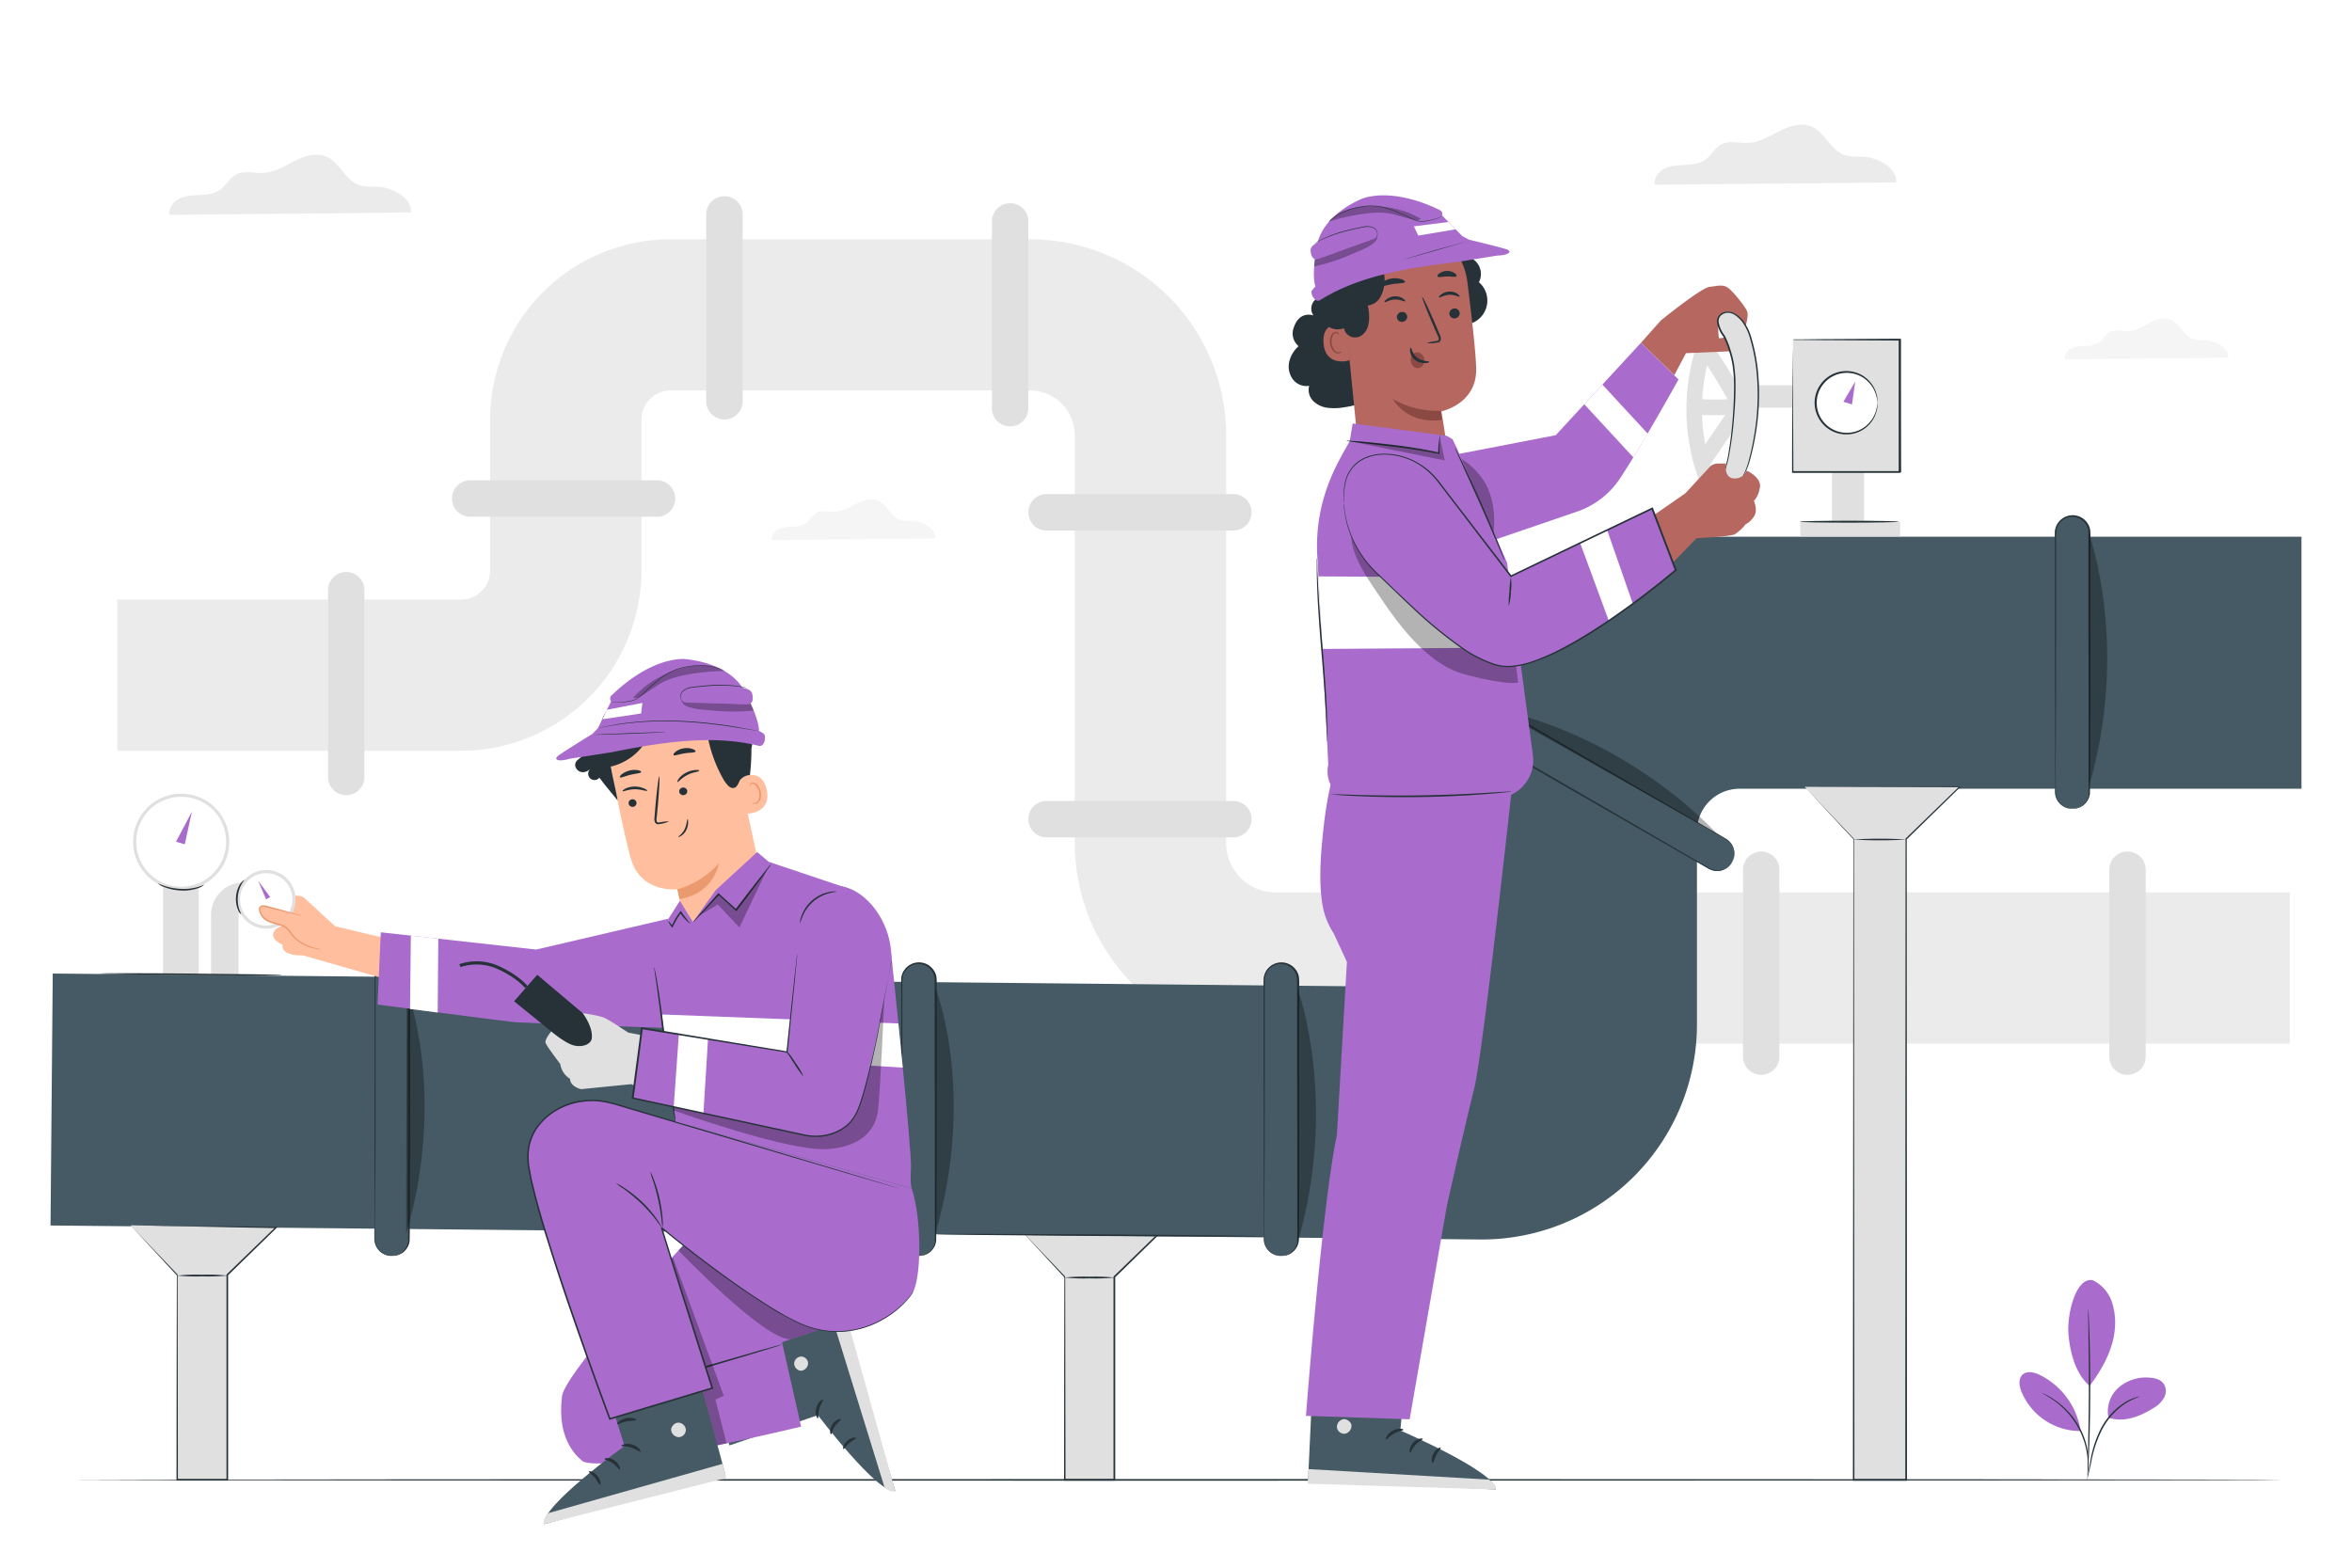 <svg xmlns="http://www.w3.org/2000/svg" xmlns:xlink="http://www.w3.org/1999/xlink" xmlns:svgjs="http://svgjs.com/svgjs" class="animated" id="freepik_stories-pipeline-maintenance" viewBox="0 0 750 500"><style>svg#freepik_stories-pipeline-maintenance:not(.animated) .animable {opacity: 0;}svg#freepik_stories-pipeline-maintenance.animated #freepik--character-2--inject-2 {animation: 6s Infinite  linear shake;animation-delay: 0s;}            @keyframes shake {                10%, 90% {                    transform: translate3d(-1px, 0, 0);                  }                  20%, 80% {                    transform: translate3d(2px, 0, 0);                  }                  30%, 50%, 70% {                    transform: translate3d(-4px, 0, 0);                  }                  40%, 60% {                    transform: translate3d(4px, 0, 0);                  }            }        </style><g id="freepik--background-complete--inject-2" class="animable" style="transform-origin: 383.775px 191.27px;"><path d="M131,67.76c.59-4.28-5.44-7.8-10-8.16-2.16-.18-4.41.15-6.46-.56-4.44-1.55-6.21-7.29-10.55-9.11-3.23-1.37-7-.15-10.1,1.43s-6.25,3.57-9.75,3.79c-3.06.2-6.37-.94-9,.55-2,1.12-3,3.41-4.86,4.76s-4.14,1.6-6.36,1.72-4.54.15-6.56,1.08-3.71,3.07-3.28,5.26Z" style="fill: rgb(235, 235, 235); transform-origin: 92.526px 58.928px;" id="elw5r84kia1bp" class="animable"></path><path d="M604.61,58.17c.59-4.28-5.45-7.8-10-8.17-2.16-.17-4.41.16-6.45-.55-4.44-1.55-6.22-7.29-10.55-9.12-3.24-1.36-7-.15-10.11,1.43s-6.24,3.57-9.75,3.8c-3,.19-6.37-.94-9,.55-2,1.11-3,3.41-4.86,4.76s-4.13,1.6-6.36,1.72-4.53.15-6.56,1.07-3.7,3.08-3.28,5.26Z" style="fill: rgb(235, 235, 235); transform-origin: 566.137px 49.33px;" id="elki5oiw9vzje" class="animable"></path><path d="M298.2,171.71c.4-2.89-3.68-5.28-6.75-5.52-1.47-.12-3,.1-4.38-.38-3-1.05-4.2-4.93-7.13-6.17-2.2-.92-4.72-.1-6.85,1s-4.22,2.42-6.6,2.57c-2.06.13-4.3-.64-6.11.37-1.35.76-2.05,2.31-3.29,3.22a7.83,7.83,0,0,1-4.31,1.17,12.24,12.24,0,0,0-4.44.72,3.52,3.52,0,0,0-2.22,3.57Z" style="fill: rgb(245, 245, 245); transform-origin: 272.167px 165.751px;" id="elgl19wjo6gmj" class="animable"></path><path d="M710.5,114.07c.39-2.89-3.69-5.27-6.76-5.52-1.47-.12-3,.11-4.37-.38-3-1-4.21-4.93-7.14-6.17-2.19-.92-4.72-.1-6.84,1s-4.23,2.42-6.6,2.57c-2.07.13-4.31-.63-6.12.38-1.35.75-2,2.3-3.29,3.22a7.9,7.9,0,0,1-4.31,1.16,12.11,12.11,0,0,0-4.44.73,3.52,3.52,0,0,0-2.22,3.56Z" style="fill: rgb(245, 245, 245); transform-origin: 684.462px 108.111px;" id="elsgjr1q6vi7i" class="animable"></path><path d="M730.16,332.85H406.72a64,64,0,0,1-64-64V138.8a14.27,14.27,0,0,0-14.25-14.26H213.84a9.3,9.3,0,0,0-9.29,9.29v48.11A57.58,57.58,0,0,1,147,239.45H37.39V191.23H147a9.3,9.3,0,0,0,9.29-9.29V133.83a57.58,57.58,0,0,1,57.51-57.51H328.5A62.54,62.54,0,0,1,391,138.8V268.89a15.77,15.77,0,0,0,15.75,15.74H730.16Z" style="fill: rgb(235, 235, 235); transform-origin: 383.775px 204.585px;" id="elg5s0rg3hbaw" class="animable"></path><path d="M231,133.78h0a5.81,5.81,0,0,1-5.8-5.81V68.39a5.8,5.8,0,0,1,5.8-5.8h0a5.81,5.81,0,0,1,5.81,5.8V128A5.81,5.81,0,0,1,231,133.78Z" style="fill: rgb(224, 224, 224); transform-origin: 231.005px 98.185px;" id="elyjhzx3m7ahn" class="animable"></path><path d="M215.32,159h0a5.8,5.8,0,0,1-5.8,5.8H149.94a5.81,5.81,0,0,1-5.81-5.8h0a5.8,5.8,0,0,1,5.81-5.8h59.58A5.8,5.8,0,0,1,215.32,159Z" style="fill: rgb(224, 224, 224); transform-origin: 179.725px 159px;" id="elna4eqg108k" class="animable"></path><path d="M110.4,253.63h0a5.8,5.8,0,0,1-5.8-5.8V188.25a5.81,5.81,0,0,1,5.8-5.81h0a5.8,5.8,0,0,1,5.8,5.81v59.58A5.8,5.8,0,0,1,110.4,253.63Z" style="fill: rgb(224, 224, 224); transform-origin: 110.4px 218.035px;" id="elfkzuvfhontq" class="animable"></path><path d="M399.1,163.39h0a5.81,5.81,0,0,1-5.8,5.81H333.72a5.81,5.81,0,0,1-5.81-5.81h0a5.81,5.81,0,0,1,5.81-5.8H393.3A5.8,5.8,0,0,1,399.1,163.39Z" style="fill: rgb(224, 224, 224); transform-origin: 363.505px 163.395px;" id="elyb6axngi5rs" class="animable"></path><path d="M399.1,261.26h0a5.81,5.81,0,0,1-5.8,5.81H333.72a5.81,5.81,0,0,1-5.81-5.81h0a5.81,5.81,0,0,1,5.81-5.8H393.3A5.8,5.8,0,0,1,399.1,261.26Z" style="fill: rgb(224, 224, 224); transform-origin: 363.505px 261.265px;" id="eltcsz0t42vy" class="animable"></path><path d="M561.61,271.59h0a5.79,5.79,0,0,1,5.8,5.8V337a5.79,5.79,0,0,1-5.8,5.8h0a5.8,5.8,0,0,1-5.8-5.8V277.39A5.8,5.8,0,0,1,561.61,271.59Z" style="fill: rgb(224, 224, 224); transform-origin: 561.61px 307.195px;" id="el3u4qr6rf2cu" class="animable"></path><path d="M678.41,271.59h0a5.8,5.8,0,0,1,5.8,5.8V337a5.8,5.8,0,0,1-5.8,5.8h0a5.79,5.79,0,0,1-5.8-5.8V277.39A5.79,5.79,0,0,1,678.41,271.59Z" style="fill: rgb(224, 224, 224); transform-origin: 678.41px 307.195px;" id="elg3j1uy05t5l" class="animable"></path><path d="M322.11,136h0a5.8,5.8,0,0,1-5.8-5.8V70.62a5.79,5.79,0,0,1,5.8-5.8h0a5.8,5.8,0,0,1,5.8,5.8V130.2A5.8,5.8,0,0,1,322.11,136Z" style="fill: rgb(224, 224, 224); transform-origin: 322.11px 100.41px;" id="eltde6616k7w" class="animable"></path></g><g id="freepik--Floor--inject-2" class="animable" style="transform-origin: 375px 472px;"><path d="M727.81,472c0,.15-158,.26-352.79.26S22.19,472.11,22.19,472s157.94-.26,352.83-.26S727.81,471.82,727.81,472Z" style="fill: rgb(38, 50, 56); transform-origin: 375px 472px;" id="elfk7e86yp59j" class="animable"></path></g><g id="freepik--Plant--inject-2" class="animable" style="transform-origin: 667.304px 440.103px;"><path d="M667.27,408.29a11.87,11.87,0,0,1,6.18,7,21.06,21.06,0,0,1,.82,9.47c-.7,6.15-4.19,12.36-7.95,17.27-5.18-4.52-6.37-12.4-6.72-16.44-.56-6.37,2.3-18.24,7.67-17.29" style="fill: rgb(169, 108, 205); transform-origin: 667.005px 425.138px;" id="elo1sxl48kdar" class="animable"></path><path d="M672.34,452.17a10.14,10.14,0,0,1,3.28-9.66,13.44,13.44,0,0,1,10-3.11c1.65.12,3.43.6,4.37,2a4.31,4.31,0,0,1,.07,4.4,8.84,8.84,0,0,1-3.26,3.22c-4.49,2.81-9.34,4.71-14.41,3.19" style="fill: rgb(169, 108, 205); transform-origin: 681.384px 446.041px;" id="el7pit1w72c3s" class="animable"></path><path d="M665.7,471a6.3,6.3,0,0,1,.18-1.26c.16-.89.37-2,.63-3.42a35.45,35.45,0,0,1,3.52-10.9,21.79,21.79,0,0,1,7.83-8.32,14.86,14.86,0,0,1,3.19-1.41,7.07,7.07,0,0,1,.92-.24c.21,0,.32-.06.33,0a22.94,22.94,0,0,0-4.28,2,22.52,22.52,0,0,0-7.6,8.26,38.56,38.56,0,0,0-3.6,10.76c-.32,1.43-.57,2.59-.77,3.38A9.17,9.17,0,0,1,665.7,471Z" style="fill: rgb(38, 50, 56); transform-origin: 674px 458.212px;" id="el9xnbyerv514" class="animable"></path><path d="M665.89,417.52a2,2,0,0,1,.06.55c0,.41.06.93.1,1.58.07,1.38.15,3.37.23,5.84.16,4.92.29,11.73.25,19.25s-.21,14.33-.42,19.26c-.1,2.46-.19,4.45-.28,5.83,0,.65-.08,1.17-.11,1.58a2.22,2.22,0,0,1-.07.55,3.33,3.33,0,0,1,0-.55q0-.62,0-1.59c0-1.43.08-3.41.14-5.83.12-4.93.25-11.73.29-19.25s-.05-14.32-.13-19.25c0-2.42-.06-4.4-.09-5.83,0-.65,0-1.18,0-1.59A3.93,3.93,0,0,1,665.89,417.52Z" style="fill: rgb(38, 50, 56); transform-origin: 666.088px 444.74px;" id="el3no7yb5gsla" class="animable"></path><path d="M663.38,455.91a23.79,23.79,0,0,0-13-17.42c-1.73-.83-4-1.37-5.41-.08s-1.1,3.6-.4,5.39a20.31,20.31,0,0,0,18.68,12.62" style="fill: rgb(169, 108, 205); transform-origin: 653.679px 447.029px;" id="elmbybih88umo" class="animable"></path><path d="M651.23,444.32a7.09,7.09,0,0,1,1.1.48,10.6,10.6,0,0,1,1.24.67,17.08,17.08,0,0,1,1.58,1,19.43,19.43,0,0,1,1.81,1.36,21.67,21.67,0,0,1,1.93,1.75A24.35,24.35,0,0,1,665,459.71a22.52,22.52,0,0,1,.61,2.53,20,20,0,0,1,.31,2.24c.09.69.06,1.32.09,1.86a10,10,0,0,1-.05,1.41,5.78,5.78,0,0,1-.13,1.19c-.1,0,.08-1.71-.23-4.43a20.45,20.45,0,0,0-.36-2.2,22.59,22.59,0,0,0-.63-2.48,27.3,27.3,0,0,0-2.4-5.34,27.68,27.68,0,0,0-3.57-4.64,24.82,24.82,0,0,0-1.87-1.75,21.4,21.4,0,0,0-1.75-1.38C652.75,445.12,651.19,444.41,651.23,444.32Z" style="fill: rgb(38, 50, 56); transform-origin: 658.623px 456.63px;" id="eljhlh5koae7k" class="animable"></path></g><g id="freepik--Pipeline--inject-2" class="animable" style="transform-origin: 375px 318.299px;"><polygon points="324.79 391.6 339.55 407.25 339.55 471.96 355.37 471.96 355.37 407.25 370.76 392.28 324.79 391.6" style="fill: rgb(224, 224, 224); transform-origin: 347.775px 431.78px;" id="elmb8hmd0jx4i" class="animable"></polygon><path d="M324.79,391.6l46,.48h.5l-.36.35-15.38,15,.07-.17c0,14.94,0,31.83,0,49.65,0,5.1,0,10.14,0,15.06v.26H339.3V472c0-26.58.08-49.34.1-64.71l0,.1L324.79,391.6l14.87,15.55,0,0v.06c0,15.37.06,38.13.1,64.71l-.25-.25h15.82l-.26.26V456.9c0-17.82,0-34.71,0-49.65v-.1l.07-.07,15.42-14.95.14.36Z" style="fill: rgb(38, 50, 56); transform-origin: 348.04px 431.915px;" id="eldaobjvg5ozr" class="animable"></path><path d="M355.37,407.46a59.68,59.68,0,0,1-7.95.26,59.68,59.68,0,0,1-7.95-.26,61.78,61.78,0,0,1,7.95-.26A61.78,61.78,0,0,1,355.37,407.46Z" style="fill: rgb(38, 50, 56); transform-origin: 347.42px 407.462px;" id="eluy33426cdca" class="animable"></path><path d="M472.53,395.32h-.63L16.11,390.86l.71-80.36L447,314.72a13.6,13.6,0,0,0,13.72-13.6V239.8a68.61,68.61,0,0,1,68.61-68.61H733.89v80.37H554.71a13.59,13.59,0,0,0-13.59,13.6v61.55a68.61,68.61,0,0,1-68.59,68.61Z" style="fill: rgb(69, 90, 100); transform-origin: 375px 283.255px;" id="elbx1epexi9qo" class="animable"></path><path d="M124.76,400.54h0a5.4,5.4,0,0,1-5.4-5.4V312.59a5.41,5.41,0,0,1,5.4-5.41h0a5.41,5.41,0,0,1,5.41,5.41v82.55A5.41,5.41,0,0,1,124.76,400.54Z" style="fill: rgb(69, 90, 100); transform-origin: 124.765px 353.86px;" id="elwvw3lr232w" class="animable"></path><path d="M124.76,400.54a6.41,6.41,0,0,0,2-.42,5.38,5.38,0,0,0,3.3-4.33c.06-5,0-12.32,0-21.32s0-19.73,0-31.63c0-5.95,0-12.2,0-18.68v-9.88a22.47,22.47,0,0,0-.07-2.48,5,5,0,0,0-.9-2.21,5.14,5.14,0,0,0-9.26,2.21,20.07,20.07,0,0,0-.06,2.47q0,5,0,9.88c0,6.48,0,12.73,0,18.69,0,11.9,0,22.62-.06,31.64s-.1,16.3,0,21.31a5.36,5.36,0,0,0,3.31,4.33,6.38,6.38,0,0,0,2,.42h-.51a4.89,4.89,0,0,1-1.48-.33,5.22,5.22,0,0,1-2-1.37,5.42,5.42,0,0,1-1.43-3c-.12-5.06-.08-12.33-.13-21.34s0-19.74,0-31.64c0-6,0-12.21,0-18.69v-9.88a22,22,0,0,1,.07-2.55,5.46,5.46,0,0,1,1-2.44,5.65,5.65,0,0,1,9.19,0,5.54,5.54,0,0,1,1,2.43,22.25,22.25,0,0,1,.07,2.56c0,3.34,0,6.64,0,9.88,0,6.48,0,12.73,0,18.68,0,11.9,0,22.62-.06,31.63s0,16.29-.13,21.35a5.41,5.41,0,0,1-1.42,3,5.22,5.22,0,0,1-2,1.37,5,5,0,0,1-1.48.33Z" style="fill: rgb(38, 50, 56); transform-origin: 125.129px 353.739px;" id="elm6txi03mv7" class="animable"></path><path d="M552.3,275h0a5.39,5.39,0,0,1-7.38,2L457,226.22a5.4,5.4,0,0,1-2-7.38h0a5.4,5.4,0,0,1,7.38-2l87.9,50.75A5.4,5.4,0,0,1,552.3,275Z" style="fill: rgb(69, 90, 100); transform-origin: 503.654px 246.922px;" id="elclzr90pvx4h" class="animable"></path><path d="M552.3,275a6.11,6.11,0,0,0,.65-2.28,5.27,5.27,0,0,0-1.66-4.25,8.06,8.06,0,0,0-1.73-1.17l-22-12.63-32.64-18.78-19.27-11.1-10.19-5.88-2.59-1.5a5.68,5.68,0,0,0-2.7-1,5.13,5.13,0,0,0-4.65,8,5.73,5.73,0,0,0,2.19,1.85l2.6,1.5,10.19,5.89,19.25,11.13,32.59,18.88,22,12.77a8.3,8.3,0,0,0,1.88.91,5.25,5.25,0,0,0,1.81.22,5.35,5.35,0,0,0,2.7-.91A6,6,0,0,0,552.3,275a5.21,5.21,0,0,1-.31.53,5.41,5.41,0,0,1-1.28,1.27,5.48,5.48,0,0,1-2.75,1,5.11,5.11,0,0,1-1.87-.2,8,8,0,0,1-1.93-.91l-22-12.62-32.65-18.79-19.27-11.1L460,228.26l-2.6-1.5a6.31,6.31,0,0,1-2.36-2,5.65,5.65,0,0,1,5.12-8.85,6.31,6.31,0,0,1,2.92,1l2.59,1.5,10.19,5.88,19.25,11.14,32.58,18.87,21.95,12.77a8.19,8.19,0,0,1,1.76,1.22,5.58,5.58,0,0,1,1.11,1.52,5.5,5.5,0,0,1,.53,2.87,5.73,5.73,0,0,1-.46,1.74A4.52,4.52,0,0,1,552.3,275Z" style="fill: rgb(38, 50, 56); transform-origin: 503.546px 246.853px;" id="eld74gtlxo98" class="animable"></path><path d="M660.68,257.93h0a5.41,5.41,0,0,1-5.41-5.4V170a5.41,5.41,0,0,1,5.41-5.41h0a5.41,5.41,0,0,1,5.4,5.41v82.55A5.4,5.4,0,0,1,660.68,257.93Z" style="fill: rgb(69, 90, 100); transform-origin: 660.675px 211.26px;" id="elp10ue5ul30b" class="animable"></path><path d="M660.68,257.93a6.43,6.43,0,0,0,2-.42,5.36,5.36,0,0,0,3.31-4.33c0-5,0-12.32,0-21.31s0-19.74-.06-31.64c0-5.95,0-12.2,0-18.68,0-3.24,0-6.54,0-9.88a20.29,20.29,0,0,0-.06-2.48,5.12,5.12,0,0,0-.91-2.21,5.14,5.14,0,0,0-8.35,0,5,5,0,0,0-.9,2.22,20,20,0,0,0-.07,2.47q0,5,0,9.89c0,6.47,0,12.73,0,18.68,0,11.9,0,22.63-.06,31.64s-.09,16.31,0,21.31a5.38,5.38,0,0,0,3.3,4.33,6.41,6.41,0,0,0,2,.42h-.52a5.68,5.68,0,0,1-1.48-.33,5.37,5.37,0,0,1-2-1.38,5.46,5.46,0,0,1-1.43-3c-.12-5.06-.08-12.33-.12-21.34s0-19.74-.06-31.64c0-5.95,0-12.21,0-18.68v-9.89a22,22,0,0,1,.07-2.55,5.63,5.63,0,0,1,1-2.44,5.65,5.65,0,0,1,9.19,0,5.42,5.42,0,0,1,1,2.43,22.25,22.25,0,0,1,.07,2.56v9.88c0,6.48,0,12.73,0,18.68,0,11.9,0,22.62-.05,31.64s0,16.28-.13,21.34a5.49,5.49,0,0,1-1.43,3,5.37,5.37,0,0,1-2,1.38,5.68,5.68,0,0,1-1.48.33Z" style="fill: rgb(38, 50, 56); transform-origin: 660.935px 211.134px;" id="el2a9bmxvsmm3" class="animable"></path><path d="M408.39,400.54h0a5.41,5.41,0,0,1-5.41-5.4V312.59a5.41,5.41,0,0,1,5.41-5.41h0a5.41,5.41,0,0,1,5.4,5.41v82.55A5.4,5.4,0,0,1,408.39,400.54Z" style="fill: rgb(69, 90, 100); transform-origin: 408.385px 353.86px;" id="eleyep5yv2o2f" class="animable"></path><path d="M408.39,400.54a6.38,6.38,0,0,0,1.95-.42,5.36,5.36,0,0,0,3.31-4.33c.06-5,0-12.32,0-21.32s0-19.73-.06-31.63c0-5.95,0-12.2,0-18.68v-9.88a22.47,22.47,0,0,0-.07-2.48,5,5,0,0,0-.9-2.21,5.14,5.14,0,0,0-8.35,0,5,5,0,0,0-.91,2.22,22.21,22.21,0,0,0-.07,2.47v9.88c0,6.48,0,12.73,0,18.69,0,11.9,0,22.62-.05,31.64s-.1,16.3,0,21.31a5.38,5.38,0,0,0,3.3,4.33,6.41,6.41,0,0,0,2,.42h-.52a4.9,4.9,0,0,1-1.47-.33,5.18,5.18,0,0,1-2-1.37,5.41,5.41,0,0,1-1.42-3c-.13-5.06-.09-12.33-.13-21.34s0-19.74-.06-31.64c0-6,0-12.21,0-18.69q0-4.86,0-9.88a20,20,0,0,1,.08-2.55,5.56,5.56,0,0,1,1-2.44,5.66,5.66,0,0,1,9.2,0,5.41,5.41,0,0,1,1,2.43,22.25,22.25,0,0,1,.07,2.56v9.88c0,6.48,0,12.73,0,18.68,0,11.9,0,22.62,0,31.63s0,16.29-.13,21.35a5.42,5.42,0,0,1-1.43,3,5.15,5.15,0,0,1-2,1.37,4.89,4.89,0,0,1-1.48.33Z" style="fill: rgb(38, 50, 56); transform-origin: 408.615px 353.749px;" id="elu65slv77jl" class="animable"></path><path d="M292.83,400.54h0a5.41,5.41,0,0,1-5.41-5.4V312.59a5.41,5.41,0,0,1,5.41-5.41h0a5.41,5.41,0,0,1,5.4,5.41v82.55A5.4,5.4,0,0,1,292.83,400.54Z" style="fill: rgb(69, 90, 100); transform-origin: 292.825px 353.86px;" id="el4g21hj5i1m1" class="animable"></path><path d="M292.83,400.54a6.43,6.43,0,0,0,1.95-.42,5.36,5.36,0,0,0,3.31-4.33c.05-5,0-12.32,0-21.32s0-19.73-.06-31.63c0-5.95,0-12.2,0-18.68,0-3.24,0-6.54,0-9.88a20.29,20.29,0,0,0-.06-2.48,5.17,5.17,0,0,0-5.08-4.36,5.2,5.2,0,0,0-4.18,2.14,5,5,0,0,0-.9,2.22,20,20,0,0,0-.07,2.47q0,5,0,9.88c0,6.48,0,12.73,0,18.69,0,11.9,0,22.62-.06,31.64s-.09,16.3,0,21.31a5.38,5.38,0,0,0,3.3,4.33,6.41,6.41,0,0,0,2,.42h-.52a5,5,0,0,1-1.48-.33,5.22,5.22,0,0,1-2-1.37,5.49,5.49,0,0,1-1.43-3c-.12-5.06-.08-12.33-.12-21.34s0-19.74-.06-31.64c0-6,0-12.21,0-18.69v-9.88a22,22,0,0,1,.07-2.55,5.58,5.58,0,0,1,1-2.44,5.65,5.65,0,0,1,9.19,0,5.42,5.42,0,0,1,1,2.43,22.25,22.25,0,0,1,.07,2.56v9.88c0,6.48,0,12.73,0,18.68,0,11.9,0,22.62-.05,31.63s0,16.29-.13,21.35a5.49,5.49,0,0,1-1.43,3,5.22,5.22,0,0,1-2,1.37,5,5,0,0,1-1.48.33Z" style="fill: rgb(38, 50, 56); transform-origin: 293.035px 353.739px;" id="elu8bwvaeqx4q" class="animable"></path><g id="elmtf1z2b243l"><g style="opacity: 0.3; transform-origin: 512.285px 246.055px;" class="animable"><path d="M477,226.2s37.77,6.13,70.57,39.71Z" id="el5uijdzhjld" class="animable" style="transform-origin: 512.285px 246.055px;"></path></g></g><g id="eljdvubhovtk"><g style="opacity: 0.3; transform-origin: 416.719px 355.83px;" class="animable"><path d="M413.79,315.33s13.18,35.92,0,81Z" id="elpi8hfeasu6" class="animable" style="transform-origin: 416.719px 355.83px;"></path></g></g><g id="el9i9cznpdib4"><g style="opacity: 0.3; transform-origin: 301.179px 354.475px;" class="animable"><path d="M298.4,315.33s13,33.24-.17,78.29Z" id="elw49fcsi3aa" class="animable" style="transform-origin: 301.179px 354.475px;"></path></g></g><g id="elto149gjihwl"><g style="opacity: 0.3; transform-origin: 132.455px 354.475px;" class="animable"><path d="M129.67,315.33s13,33.24-.16,78.29Z" id="el47l9m9hoi6" class="animable" style="transform-origin: 132.455px 354.475px;"></path></g></g><g id="elptryrwyw4a"><g style="opacity: 0.3; transform-origin: 669.009px 210.5px;" class="animable"><path d="M666.08,170s13.18,35.92,0,81Z" id="elhhpi12tcydb" class="animable" style="transform-origin: 669.009px 210.5px;"></path></g></g><polygon points="41.63 390.8 56.54 406.61 56.54 471.96 72.51 471.96 72.51 406.61 88.06 391.5 41.63 390.8" style="fill: rgb(224, 224, 224); transform-origin: 64.845px 431.38px;" id="elzsjny2e2mnh" class="animable"></polygon><path d="M41.63,390.8l46.43.49h.5l-.36.35L72.67,406.78l.07-.17c0,15.09,0,32.14,0,50.14,0,5.16,0,10.24,0,15.21v.26H56.28V472c0-26.85.08-49.83.11-65.35l0,.11L41.63,390.8l15,15.71,0,0v.06c0,15.52.06,38.5.1,65.35l-.25-.25h16l-.26.26V456.75c0-18,0-35.05,0-50.14v-.1l.07-.07,15.57-15.09.14.35Z" style="fill: rgb(38, 50, 56); transform-origin: 65.095px 431.51px;" id="elk2ea5o1sge" class="animable"></path><path d="M72.51,406.83a63.08,63.08,0,0,1-8,.26,63.08,63.08,0,0,1-8-.26,60.93,60.93,0,0,1,8-.26A60.93,60.93,0,0,1,72.51,406.83Z" style="fill: rgb(38, 50, 56); transform-origin: 64.51px 406.828px;" id="el600fkxy0ha6" class="animable"></path><polygon points="575.47 250.95 591.11 267.53 591.11 471.96 607.85 471.96 607.85 267.53 624.9 250.95 575.47 250.95" style="fill: rgb(224, 224, 224); transform-origin: 600.185px 361.455px;" id="elxhb4jb4kk0j" class="animable"></polygon><path d="M575.47,251l49.43-.15h.38l-.27.26-17,16.6,0-.13c0,47.13.05,113.78.08,187.58v17.11H590.85V472c.06-91.77.12-168.48.15-204.43l0,.07L575.47,251l15.71,16.51,0,0v0c0,36,.08,112.66.15,204.43l-.26-.26h16.75l-.26.26V455.11c0-73.8.06-140.45.08-187.58v-.08l.06-.05,17.07-16.56.1.26Z" style="fill: rgb(38, 50, 56); transform-origin: 600.375px 361.555px;" id="el9fbgwbd086e" class="animable"></path><path d="M607.85,267.75a136.31,136.31,0,0,1-16.83,0,136.31,136.31,0,0,1,16.83,0Z" style="fill: rgb(38, 50, 56); transform-origin: 599.435px 267.75px;" id="elmfp59ww8azg" class="animable"></path><path d="M403,394.29c0,.14-23.45.11-52.37-.08s-52.38-.45-52.38-.59,23.45-.11,52.38.07S403,394.14,403,394.29Z" style="fill: rgb(38, 50, 56); transform-origin: 350.625px 393.955px;" id="elpguoo6fp7f" class="animable"></path></g><g id="freepik--character-2--inject-2" class="animable" style="transform-origin: 508.585px 268.687px;"><path d="M543.2,104.47a65.61,65.61,0,0,0-3.27,42.87A64,64,0,0,0,544.31,159a2.5,2.5,0,1,0,4.31-2.52A60.13,60.13,0,0,1,547.51,107a2.58,2.58,0,0,0-.89-3.42,2.51,2.51,0,0,0-3.42.9Z" style="fill: rgb(224, 224, 224); transform-origin: 543.399px 131.8px;" id="elztpc5upele" class="animable"></path><path d="M545.76,147.56l10.47-15.29a2.52,2.52,0,0,0-.89-3.42,2.56,2.56,0,0,0-3.42.9L541.44,145a2.52,2.52,0,0,0,.9,3.42,2.56,2.56,0,0,0,3.42-.9Z" style="fill: rgb(224, 224, 224); transform-origin: 548.836px 138.635px;" id="el8jglpuknxn" class="animable"></path><path d="M540.78,132.24a91.89,91.89,0,0,0,14-.17,2.5,2.5,0,0,0,0-5,91.89,91.89,0,0,1-14,.17,2.51,2.51,0,0,0-2.5,2.5,2.56,2.56,0,0,0,2.5,2.5Z" style="fill: rgb(224, 224, 224); transform-origin: 547.78px 129.749px;" id="elrklsq35l3o" class="animable"></path><path d="M541.82,112.76a154.32,154.32,0,0,1,9.72,15.88,2.52,2.52,0,0,0,3.42.9,2.55,2.55,0,0,0,.9-3.42,156.23,156.23,0,0,0-9.72-15.89,2.56,2.56,0,0,0-3.42-.89,2.52,2.52,0,0,0-.9,3.42Z" style="fill: rgb(224, 224, 224); transform-origin: 548.835px 119.446px;" id="elrkd3ew4hfb" class="animable"></path><path d="M449.24,425.49l-2.7,30.76S476.9,469.33,477,475.07L417.12,472l2.24-48.11Z" style="fill: rgb(69, 90, 100); transform-origin: 447.06px 449.48px;" id="elozb1vqaxqmc" class="animable"></path><path d="M428.17,452.7a2.45,2.45,0,0,0-1.83,2.7,2.36,2.36,0,0,0,2.66,1.85,2.59,2.59,0,0,0,1.93-2.88c-.34-1.15-1.9-2.12-3-1.6" style="fill: rgb(224, 224, 224); transform-origin: 428.637px 454.951px;" id="eloguuqqoh92h" class="animable"></path><path d="M417,473.23l.22-4.67,57.52,3.35s2.61,1.3,2.21,3.16Z" style="fill: rgb(224, 224, 224); transform-origin: 446.996px 471.815px;" id="el2y4oqnftuya" class="animable"></path><path d="M447.53,456c0,.29-1.5.35-3,1.21s-2.32,2.06-2.58,1.93.26-1.8,2.08-2.81S447.6,455.73,447.53,456Z" style="fill: rgb(38, 50, 56); transform-origin: 444.71px 457.417px;" id="elvu9c6vy3jv" class="animable"></path><path d="M453.67,458.92c.05.29-1.24.72-2.3,1.9s-1.41,2.48-1.7,2.45-.39-1.69.95-3.14S453.68,458.64,453.67,458.92Z" style="fill: rgb(38, 50, 56); transform-origin: 451.58px 461.027px;" id="eles4cc985ll" class="animable"></path><path d="M456.84,466.62c-.26,0-.6-1.44.24-3s2.23-2.12,2.34-1.88-.78,1.07-1.44,2.36S457.14,466.6,456.84,466.62Z" style="fill: rgb(38, 50, 56); transform-origin: 457.988px 464.153px;" id="elq3l8gqlwmu9" class="animable"></path><path d="M447.37,448.92c-.14.26-1.46-.21-3.12-.19s-3,.49-3.11.23,1.15-1.24,3.11-1.24S447.52,448.7,447.37,448.92Z" style="fill: rgb(38, 50, 56); transform-origin: 444.258px 448.379px;" id="elqv3gx3jlul" class="animable"></path><path d="M440,116.25c-.17,3.62-.48,7.57-3,10.21-2.12,2.26-5.36,3-8.42,3.45a18.58,18.58,0,0,1-5.21.16,7.87,7.87,0,0,1-4.63-2.2,5,5,0,0,1-1.27-4.82,5.42,5.42,0,0,1-5.2-2.06,6.91,6.91,0,0,1-1.17-5.58,9.47,9.47,0,0,1,3-5,5.26,5.26,0,0,1-1.48-6.11c1.27-3.75,4-4.37,6.21-3.7a3.81,3.81,0,0,1,2.32-5.91L425,94Z" style="fill: rgb(38, 50, 56); transform-origin: 425.468px 112.091px;" id="el0wx2inhfo0m" class="animable"></path><path d="M471.59,90a5.65,5.65,0,0,0-5.1-8.27l-8.78,2,3.78,14.81a7.72,7.72,0,0,0,1.86,3.91,5.13,5.13,0,0,0,3.89,1.1A7.72,7.72,0,0,0,471.59,90Z" style="fill: rgb(38, 50, 56); transform-origin: 465.997px 92.661px;" id="ely5dsolj564r" class="animable"></path><path d="M447.53,152.12a13.71,13.71,0,0,1-14.7-12.3l-4.44-44.63c-1.57-12,4.07-22.82,16.06-24.07l1.11-.05A21.55,21.55,0,0,1,467.91,89.9c1.31,10.36,2.62,21.83,2.81,27.42.37,11.56-11.1,13.87-11.1,13.87s1.33,7.62,1.63,11c.67,7.6-6.12,9.34-13.72,9.93Z" style="fill: rgb(181, 103, 96); transform-origin: 449.431px 111.605px;" id="eler0qqaj3yl8" class="animable"></path><path d="M459.38,131a28,28,0,0,1-15.25-3.77s4.25,8.25,15.73,6.69Z" style="fill: rgb(138, 74, 67); transform-origin: 451.995px 130.673px;" id="el99ewxl4v5jp" class="animable"></path><path d="M465.46,99.8a1.66,1.66,0,0,1-1.52,1.74,1.58,1.58,0,0,1-1.77-1.41,1.66,1.66,0,0,1,1.52-1.74A1.58,1.58,0,0,1,465.46,99.8Z" style="fill: rgb(38, 50, 56); transform-origin: 463.815px 99.965px;" id="eltq2my9xh6u" class="animable"></path><path d="M465.42,94.59c-.2.22-1.49-.65-3.26-.56s-3,1-3.24.82.09-.49.64-.93a4.53,4.53,0,0,1,2.58-.92,4.34,4.34,0,0,1,2.61.71C465.31,94.11,465.52,94.49,465.42,94.59Z" style="fill: rgb(38, 50, 56); transform-origin: 462.142px 93.934px;" id="el19qls2ayoh3" class="animable"></path><path d="M448.72,100.91a1.65,1.65,0,0,1-1.51,1.74,1.58,1.58,0,0,1-1.77-1.42A1.65,1.65,0,0,1,447,99.5,1.58,1.58,0,0,1,448.72,100.91Z" style="fill: rgb(38, 50, 56); transform-origin: 447.08px 101.078px;" id="elabhpxoqogu" class="animable"></path><path d="M448.06,96.09c-.2.22-1.49-.64-3.26-.56s-3,1-3.24.82.09-.49.64-.93a4.6,4.6,0,0,1,2.58-.92,4.39,4.39,0,0,1,2.61.71C448,95.61,448.16,96,448.06,96.09Z" style="fill: rgb(38, 50, 56); transform-origin: 444.784px 95.434px;" id="elmamcl5rhmy" class="animable"></path><path d="M455,109.45a12,12,0,0,1,2.86-.65c.45-.07.88-.18.94-.49a2.32,2.32,0,0,0-.36-1.33c-.48-1.08-1-2.21-1.5-3.4-2.08-4.83-3.61-8.81-3.42-8.89s2.05,3.77,4.13,8.6l1.44,3.41a2.61,2.61,0,0,1,.32,1.77,1.13,1.13,0,0,1-.72.7,3,3,0,0,1-.76.14A11.69,11.69,0,0,1,455,109.45Z" style="fill: rgb(38, 50, 56); transform-origin: 456.477px 102.087px;" id="elgy2n3jt7cq9" class="animable"></path><path d="M454.07,114.21a2.28,2.28,0,0,0-1.67-1.76,2.4,2.4,0,0,0-1.47.19,1.84,1.84,0,0,0-.93,1.13.85.85,0,0,0,0,.23,1,1,0,0,0-.13.43,2.87,2.87,0,0,0,.88,2.47,2.1,2.1,0,0,0,1.47.51,2,2,0,0,0,1.32-.67A2.91,2.91,0,0,0,454.07,114.21Z" style="fill: rgb(138, 74, 67); transform-origin: 452.004px 114.911px;" id="elxq3raqy19p" class="animable"></path><path d="M449.87,110.91c.29,0,.38,1.9,2.09,3.19s3.76,1,3.78,1.26-.44.39-1.3.46a4.8,4.8,0,0,1-3.15-.95,4.14,4.14,0,0,1-1.63-2.68C449.55,111.39,449.74,110.9,449.87,110.91Z" style="fill: rgb(38, 50, 56); transform-origin: 452.684px 113.369px;" id="elpwv515inpdf" class="animable"></path><path d="M448,89.94c-.16.49-1.94.34-4,.68s-3.73,1-4,.57c-.13-.2.14-.67.8-1.16a6.78,6.78,0,0,1,2.95-1.19,6.86,6.86,0,0,1,3.17.23C447.69,89.34,448.09,89.71,448,89.94Z" style="fill: rgb(38, 50, 56); transform-origin: 443.99px 90.041px;" id="elctris88x366" class="animable"></path><path d="M464.43,88.08c-.3.42-1.54.06-3,.1s-2.7.4-3,0c-.14-.2,0-.61.57-1a4.37,4.37,0,0,1,4.85-.07C464.37,87.47,464.56,87.88,464.43,88.08Z" style="fill: rgb(38, 50, 56); transform-origin: 461.425px 87.388px;" id="elx0e4iiu2rd" class="animable"></path><path d="M429.48,103.49c-.2-.08-8-2-7.44,5.9s8.4,5.65,8.4,5.42S429.48,103.49,429.48,103.49Z" style="fill: rgb(181, 103, 96); transform-origin: 426.226px 109.254px;" id="elao2xf1yk1do" class="animable"></path><path d="M427.8,112s-.13.1-.35.23a1.4,1.4,0,0,1-1,.1c-.85-.24-1.66-1.51-1.81-2.93a4.66,4.66,0,0,1,.24-2,1.57,1.57,0,0,1,.95-1.13.7.7,0,0,1,.84.31c.12.21.08.38.13.39s.16-.15.07-.47a.92.92,0,0,0-.35-.47,1,1,0,0,0-.78-.14,1.94,1.94,0,0,0-1.34,1.33,4.69,4.69,0,0,0-.3,2.24c.17,1.58,1.1,3,2.26,3.25a1.45,1.45,0,0,0,1.24-.31C427.8,112.2,427.83,112,427.8,112Z" style="fill: rgb(138, 74, 67); transform-origin: 425.941px 109.303px;" id="el7o3i3ixixp7" class="animable"></path><path d="M440,85a6,6,0,0,0-3.71-1.13,18.41,18.41,0,0,0-9.87,2.41A8.78,8.78,0,0,0,422.6,90a4.4,4.4,0,0,0,.75,5,5.54,5.54,0,0,0,5.22,9.67h0a3.6,3.6,0,0,0,5.65,2.28,5.59,5.59,0,0,0,1.31-1.39c1.36-2,1.22-5.74.61-8.12A5.25,5.25,0,0,0,440,95a10.2,10.2,0,0,0,1.44-4.48C441.67,88.53,441.48,86.27,440,85Z" style="fill: rgb(38, 50, 56); transform-origin: 431.283px 95.743px;" id="elrm9gabbgyjg" class="animable"></path><path d="M434.92,63.15c-.53.15-13.15,5-15,15.24s-.44,13-.44,13a6.3,6.3,0,0,0-1.19,1.38c-.45.71.8,3.66,2.45,3.07,11.93-7.53,26.95-10.32,43.85-12.27l12.85-2.06c3.67-.11,4.8-1.25,3.14-1.93-1.27-.53-12.11-3.13-12.11-3.13l-2.22-1.17-6.41-6.59s.51-1.12-.92-1.79S445.36,60.1,434.92,63.15Z" style="fill: rgb(169, 108, 205); transform-origin: 449.762px 79.111px;" id="elt27tj65aydk" class="animable"></path><g id="eltcvz956fnmn"><g style="opacity: 0.3; transform-origin: 438.47px 68.207px;" class="animable"><path d="M423.84,70.64s13.74-4.35,20.49-2.24l-.79-.26,6.34,1.74c1.07.3,2.32.56,3.22-.09a28.28,28.28,0,0,0-9.79-3.52C437.13,65.15,427.66,65.66,423.84,70.64Z" id="el1imgntcu8z9" class="animable" style="transform-origin: 438.47px 68.207px;"></path></g></g><path d="M423.65,70.74a9.74,9.74,0,0,1,1.14-1,18,18,0,0,1,3.54-2.17,21.23,21.23,0,0,1,5.9-1.75,17.61,17.61,0,0,1,7.52.36,33.24,33.24,0,0,1,3.68,1.33c1.15.51,2.29.93,3.34,1.44a18,18,0,0,0,3,1.33,6.11,6.11,0,0,0,2.8.15c3.46-.46,5.48-1.49,5.29-1.68a.57.57,0,0,1-.23.31,5.07,5.07,0,0,1-1,.52,19.74,19.74,0,0,1-4,1,6.32,6.32,0,0,1-2.88-.13,19.53,19.53,0,0,1-3-1.32c-1-.51-2.18-.93-3.34-1.43a30.82,30.82,0,0,0-3.65-1.32,17.83,17.83,0,0,0-7.43-.37,22,22,0,0,0-5.87,1.69,19.1,19.1,0,0,0-3.55,2.1c-.39.29-.69.53-.88.7A3.2,3.2,0,0,1,423.65,70.74Z" style="fill: rgb(38, 50, 56); transform-origin: 441.761px 68.157px;" id="elijgfb5peitc" class="animable"></path><g id="eln8yt93z2mmj"><g style="opacity: 0.3; transform-origin: 429.158px 79.58px;" class="animable"><path d="M419.3,82.63a31.81,31.81,0,0,0,6.77-2.24c2.58-1,5.16-1.83,7.69-2.93,1.93-.83,4.22-1.66,5.32-3.3a3,3,0,0,1-.49,2.86,14.17,14.17,0,0,1-4,2.52C429,82,425.08,83.66,419.07,85a17.47,17.47,0,0,1,.23-2.34" id="eleui3cxrinre" class="animable" style="transform-origin: 429.158px 79.58px;"></path></g></g><path d="M420.18,77.26c-1.49.93-2.41,1.54-2.25,2.91.13,1.14.56,2.49,1.71,2.53a2.8,2.8,0,0,0,1-.23l16.91-6.07a2.61,2.61,0,0,0,1.49-1,1.79,1.79,0,0,0-1-2.31,4.84,4.84,0,0,0-2.75-.2,58.68,58.68,0,0,0-15.16,4.34" style="fill: rgb(169, 108, 205); transform-origin: 428.537px 77.739px;" id="el21x0zysk61z" class="animable"></path><path d="M438.82,75.72a1.65,1.65,0,0,0,.35-.83,2.2,2.2,0,0,0-1-2.09,5.54,5.54,0,0,0-3.62-.26c-1.39.27-2.91.6-4.49,1a46.4,46.4,0,0,0-7.92,2.64c-1,.43-1.75.83-2.28,1.11l-.61.32a1.18,1.18,0,0,1-.22.11.93.93,0,0,1,.2-.14l.59-.37c.52-.3,1.28-.72,2.25-1.17A42.78,42.78,0,0,1,430,73.32c1.59-.4,3.12-.71,4.51-1a5.58,5.58,0,0,1,3.74.33,2.29,2.29,0,0,1,1,2.24,1.42,1.42,0,0,1-.27.64C438.89,75.67,438.82,75.73,438.82,75.72Z" style="fill: rgb(38, 50, 56); transform-origin: 429.152px 74.93px;" id="elbg9kgo6aiof" class="animable"></path><polygon points="461.86 70.81 450.87 72.19 452.25 75.14 464.13 73.14 461.86 70.81" style="fill: rgb(255, 255, 255); transform-origin: 457.5px 72.975px;" id="ely7wm1oismd" class="animable"></polygon><path d="M446.71,83s4.77-1.47,10.69-3.15,10.72-3,10.74-3-4.77,1.47-10.68,3.16S446.73,83,446.71,83Z" style="fill: rgb(38, 50, 56); transform-origin: 457.425px 79.925px;" id="ellxxgie1a8vi" class="animable"></path><path d="M523.29,109.3l-27.2,29.5-32.59,6.3,9.5,28.3,29.72-10.17a26.82,26.82,0,0,0,13.52-10.14c7-10.41,19-32.06,19-32.06Z" style="fill: rgb(169, 108, 205); transform-origin: 499.37px 141.35px;" id="el8pj7kd0ael9" class="animable"></path><polygon points="505.19 128.93 520.85 145.9 525.41 138.3 510.97 122.66 505.19 128.93" style="fill: rgb(255, 255, 255); transform-origin: 515.3px 134.28px;" id="elz1n3g2vl9hm" class="animable"></polygon><path d="M529.62,102.2s12.86-10.42,15.5-10.7,4.44-1,6.25.56,5.38,6,5.8,7.39-.51,4.46-.51,4.46a12.94,12.94,0,0,0-3.14-3.75c-1-.75-4.81-1.85-5.36,1.76a17.7,17.7,0,0,0,0,6l2.13-.3,1.4,4.42-14.07.6-3.72,7L523.29,109.3Z" style="fill: rgb(181, 103, 96); transform-origin: 540.284px 105.364px;" id="elgszo9t8xyzw" class="animable"></path><g id="els8f9shdbpn"><g style="opacity: 0.3; transform-origin: 470.18px 158.755px;" class="animable"><path d="M463.89,145.1s7.49,3.4,10.72,11.05,1.27,16.26,1.27,16.26Z" id="elf4gz8hpu0f" class="animable" style="transform-origin: 470.18px 158.755px;"></path></g></g><path d="M426.31,362c-4.7,21.91-9.87,89.57-9.87,89.57l33.06,1.1,11.91-68.28s5.38-24,8.67-37.17c2.93-11.78,12.78-102.64,12.78-102.64l-57.26,1.34s-2.19,5.2-3.67,19.17c-1.2,11.34-1.14,17.68-.25,23.29a23.79,23.79,0,0,0,3.57,9.25l4.25,9.17Z" style="fill: rgb(169, 108, 205); transform-origin: 449.65px 348.625px;" id="elt4a9sjuk7k" class="animable"></path><rect x="584.17" y="149.81" width="10.23" height="17.09" style="fill: rgb(224, 224, 224); transform-origin: 589.285px 158.355px;" id="el1l3n04qrbm6" class="animable"></rect><rect x="574.06" y="166.39" width="31.86" height="4.66" style="fill: rgb(224, 224, 224); transform-origin: 589.99px 168.72px;" id="elhj10c3kq73b" class="animable"></rect><rect x="559.45" y="122.87" width="13.34" height="7.12" style="fill: rgb(224, 224, 224); transform-origin: 566.12px 126.43px;" id="elvrt2gb5p79k" class="animable"></rect><rect x="571.76" y="108.24" width="34.17" height="42.21" style="fill: rgb(224, 224, 224); transform-origin: 588.845px 129.345px;" id="elvodg7okjud" class="animable"></rect><g id="el5q1oeyj75zd"><circle cx="588.84" cy="128.48" r="9.84" style="fill: rgb(255, 255, 255); transform-origin: 588.84px 128.48px; transform: rotate(-45deg);" class="animable"></circle></g><path d="M598.68,128.48c-.07,0,0-.88-.42-2.37a9.89,9.89,0,0,0-3.6-5.28,9.62,9.62,0,0,0-9.08-1.32,9.43,9.43,0,0,0-4.42,3.34,9.51,9.51,0,0,0,0,11.27,9.5,9.5,0,0,0,4.42,3.33,9.62,9.62,0,0,0,9.08-1.32,9.89,9.89,0,0,0,3.6-5.28c.39-1.49.35-2.37.42-2.37a2.58,2.58,0,0,1,0,.63,3.65,3.65,0,0,1-.05.77,5.5,5.5,0,0,1-.17,1,9.92,9.92,0,0,1-7.79,7.49,10.15,10.15,0,0,1-5.31-.4,9.67,9.67,0,0,1-2.57-1.37,9.33,9.33,0,0,1-2.15-2.15,10,10,0,0,1,0-12,9.29,9.29,0,0,1,2.15-2.14,9.13,9.13,0,0,1,2.57-1.37,10.06,10.06,0,0,1,5.31-.41,9.92,9.92,0,0,1,7.79,7.49,5.5,5.5,0,0,1,.17,1,3.69,3.69,0,0,1,.05.77A2.51,2.51,0,0,1,598.68,128.48Z" style="fill: rgb(38, 50, 56); transform-origin: 588.672px 128.45px;" id="elvfpnvh81li" class="animable"></path><path d="M571.76,108.24a4.08,4.08,0,0,1,.59,0l1.79,0,6.89-.07,24.89-.14h.26v.26c0,12.08,0,26.6.05,42.21.07-.06-.59.6-.31.32H588l-16.26,0h-.29v-.28c0-12.58.1-23.15.14-30.62,0-3.67,0-6.57.07-8.59,0-1,0-1.72,0-2.25a3.83,3.83,0,0,1,0-.76s0,.08,0,.22,0,.35,0,.6q0,.82,0,2.31c0,2,0,5,.07,8.65,0,7.42.09,17.94.14,30.44l-.27-.28,16.26,0h17.9c.28-.27-.38.39-.31.31,0-15.61,0-30.13,0-42.21l.26.26-24.73-.13-6.94-.07-1.84,0A5.59,5.59,0,0,1,571.76,108.24Z" style="fill: rgb(38, 50, 56); transform-origin: 588.843px 129.46px;" id="elretlphvf6ai" class="animable"></path><path d="M605.41,166.39c0,.17-7,.31-15.74.31s-15.74-.14-15.74-.31,7.05-.31,15.74-.31S605.41,166.22,605.41,166.39Z" style="fill: rgb(38, 50, 56); transform-origin: 589.67px 166.39px;" id="elznsxy57yfl" class="animable"></path><polygon points="587.82 128.13 590.56 128.98 591.59 121.69 587.82 128.13" style="fill: rgb(169, 108, 205); transform-origin: 589.705px 125.335px;" id="el4y0d0vpu32n" class="animable"></polygon><path d="M552.66,155.65c3-2.56,4-4.64,5.25-9.35a84.25,84.25,0,0,0,2.68-17.15c.54-11.91-1.76-19.86-3-23.25a12.34,12.34,0,0,0-2.56-4.2c-1.34-1.41-3.29-2.78-5.37-1.92-3.78,1.55-1,6,0,7.28A32.63,32.63,0,0,1,553,118.43c.75,9.4-1,24.84-2.44,29.71s-1.45,6.13-1.45,6.13,2.63,1.82,2.92,1.88A2.46,2.46,0,0,0,552.66,155.65Z" style="fill: rgb(224, 224, 224); transform-origin: 554.203px 127.831px;" id="elcp2gevuzarg" class="animable"></path><path d="M552.66,155.65s-.06.07-.19.2l-.27.22a.62.62,0,0,1-.2.12.72.72,0,0,1-.27-.1c-.64-.35-1.54-1-2.72-1.75l0,0v0a23.7,23.7,0,0,1,.77-3.89c.38-1.47.91-3.09,1.23-4.94a122.06,122.06,0,0,0,1.59-13.11c.18-2.49.31-5.13.33-7.88a46.08,46.08,0,0,0-.54-8.53,33.16,33.16,0,0,0-1.13-4.35,25.86,25.86,0,0,0-1.73-4.26,10.26,10.26,0,0,1-2-4.42,3,3,0,0,1,.72-2.46,3.29,3.29,0,0,1,1.06-.76,3.44,3.44,0,0,1,1.25-.39,4.66,4.66,0,0,1,3.17.94,10.45,10.45,0,0,1,2.3,2.25,16.78,16.78,0,0,1,2.58,5.65,57.24,57.24,0,0,1,2.08,11.48,75.79,75.79,0,0,1-1,19.68c-.49,2.76-1.06,5.24-1.67,7.39A22.93,22.93,0,0,1,555.9,152a12.67,12.67,0,0,1-2.27,2.82l-.71.62c-.16.13-.25.2-.26.19s.32-.3.89-.89a13.2,13.2,0,0,0,2.17-2.84,23.25,23.25,0,0,0,2-5.33c.58-2.14,1.12-4.62,1.59-7.38a76.36,76.36,0,0,0,.91-19.57,56.7,56.7,0,0,0-2.09-11.37,16.46,16.46,0,0,0-2.5-5.49,10.06,10.06,0,0,0-2.19-2.13,4.14,4.14,0,0,0-2.81-.85,3,3,0,0,0-1.08.33,2.85,2.85,0,0,0-.91.65,2.57,2.57,0,0,0-.59,2.06,9.79,9.79,0,0,0,1.92,4.2,26.56,26.56,0,0,1,1.78,4.37,35.39,35.39,0,0,1,1.13,4.42,46.38,46.38,0,0,1,.52,8.62c0,2.77-.18,5.41-.38,7.91a118.14,118.14,0,0,1-1.69,13.14c-.34,1.87-.91,3.5-1.3,4.95a24.74,24.74,0,0,0-.83,3.82l0-.08c1.16.82,2,1.44,2.66,1.82l.2.1a.46.46,0,0,0,.18-.1l.28-.2A1.25,1.25,0,0,1,552.66,155.65Z" style="fill: rgb(38, 50, 56); transform-origin: 554.212px 127.764px;" id="el7s1p7pfzize" class="animable"></path><path d="M431.34,135.06l-.95,5.66C427,146.89,419,159,420.06,177.53c1.38,23,3.49,66.29,3.49,66.29l-.1.6a9.85,9.85,0,0,0,3.07,8.86l0,0,52.29,1.13a12.11,12.11,0,0,0,10-13.55l-8.24-61.4-15.89-36.25-1.49-3.11-1.79-1.08Z" style="fill: rgb(169, 108, 205); transform-origin: 454.441px 194.735px;" id="elaahhs0fkha" class="animable"></path><polygon points="420.43 183.84 421.68 206.97 483.13 206.54 481.81 184.17 420.43 183.84" style="fill: rgb(255, 255, 255); transform-origin: 451.78px 195.405px;" id="elqezifs1tqx" class="animable"></polygon><path d="M459.23,138.8a12.59,12.59,0,0,1-.11,1.55,37.7,37.7,0,0,0-.13,4.21v.24l-.23-.05c-3.07-.61-7.24-1.34-11.84-1.95-4.87-.65-9.3-1.11-12.5-1.5-1.6-.18-2.9-.35-3.79-.47a7.84,7.84,0,0,1-1.38-.25,6.46,6.46,0,0,1,1.4,0l3.8.31c3.22.29,7.65.69,12.54,1.34,4.61.62,8.79,1.4,11.85,2.1l-.23.19a28.59,28.59,0,0,1,.3-4.24A6.31,6.31,0,0,1,459.23,138.8Z" style="fill: rgb(38, 50, 56); transform-origin: 444.24px 141.8px;" id="elu5hmpwuywxs" class="animable"></path><path d="M479.77,178.72a8.6,8.6,0,0,1-.67-1.4c-.42-1-1-2.31-1.65-3.88-1.39-3.28-3.34-7.8-5.54-12.77L466.19,148l-1.73-3.85a8.56,8.56,0,0,1-.57-1.44,9.81,9.81,0,0,1,.76,1.36c.45.88,1.1,2.17,1.87,3.78,1.56,3.2,3.66,7.66,5.86,12.64s4.1,9.52,5.41,12.84c.65,1.66,1.16,3,1.5,3.94A9.55,9.55,0,0,1,479.77,178.72Z" style="fill: rgb(38, 50, 56); transform-origin: 471.83px 160.715px;" id="elfmueq7n9eui" class="animable"></path><path d="M482,252.43a2.17,2.17,0,0,1-.58.11l-1.67.19c-1.45.16-3.56.35-6.17.55-5.21.41-12.42.81-20.39.93s-15.21-.05-20.43-.3c-2.61-.12-4.72-.24-6.17-.36l-1.68-.14a2,2,0,0,1-.58-.08,2.59,2.59,0,0,1,.58,0l1.69,0,6.18.2c5.22.15,12.43.26,20.4.14s15.17-.46,20.38-.78l6.17-.38,1.68-.1A4.38,4.38,0,0,1,482,252.43Z" style="fill: rgb(38, 50, 56); transform-origin: 453.165px 253.328px;" id="elpd1amcmhkhj" class="animable"></path><path d="M537.45,157.31l7.67-8.31a3.59,3.59,0,0,1,2.62-1.15h2.67s-.84,4.36,2.32,4.73a4.09,4.09,0,0,0,4.25-2.49s4.72,2.12,4.23,5.28-1.94,4.36-1.94,4.36,1.22,2.67.25,4.61a7.24,7.24,0,0,1-2.91,2.91,14.77,14.77,0,0,1-3.4,3.15c-1.45.73-12.21,1.27-12.21,1.27l-9.38,9.62-6.9-15.14Z" style="fill: rgb(181, 103, 96); transform-origin: 542.983px 164.57px;" id="elr172j0cvti" class="animable"></path><g id="el41f3xcrzg5r"><g style="opacity: 0.3; transform-origin: 457.518px 194.448px;" class="animable"><path d="M430.94,171.06s-.59,4.79,5.77,14.32,16.6,26.16,30.66,29.8,16.74,2.48,16.74,2.48l-2.32-17.3Z" id="el8s9ood3enf2" class="animable" style="transform-origin: 457.518px 194.448px;"></path></g></g><path d="M428.49,160.31a33.74,33.74,0,0,0,10.8,22.75c9.8,9.19,28.84,29.25,41.17,29.52,17.57.38,53.9-30.75,53.9-30.75l-7.52-19.67-45.05,21.6-23.14-30.17a22,22,0,0,0-16-8.7c-3.73-.22-7.65.49-10.65,3.36S428.26,155.7,428.49,160.31Z" style="fill: rgb(169, 108, 205); transform-origin: 481.406px 178.718px;" id="ele8mkdkohgw7" class="animable"></path><polygon points="503.87 173.17 513.02 198.01 520.69 192.59 512.5 169.12 503.87 173.17" style="fill: rgb(255, 255, 255); transform-origin: 512.28px 183.565px;" id="eln1osrvcmnwr" class="animable"></polygon><path d="M428.49,160.31s-.06-.52-.07-1.52a21.38,21.38,0,0,1,.36-4.38,11,11,0,0,1,7-8.68,15,15,0,0,1,5-1,21.19,21.19,0,0,1,11.38,2.89,22.57,22.57,0,0,1,5.24,4.18,33.84,33.84,0,0,1,2.25,2.74l2.22,2.89L482,183.61l-.29-.07,45.05-21.62.25-.12.11.26c1.7,4.48,3.52,9.22,5.35,14l2.16,5.66.07.17-.14.12a264.75,264.75,0,0,1-22.73,17.1c-3.82,2.53-7.65,4.92-11.53,7a70.15,70.15,0,0,1-11.82,5.26,29.76,29.76,0,0,1-6.12,1.33,18.63,18.63,0,0,1-3.08,0,17.05,17.05,0,0,1-3-.65,40.18,40.18,0,0,1-10.29-5.3,140,140,0,0,1-16-13.22c-2.31-2.16-4.47-4.25-6.52-6.23l-3-2.87c-1-.93-1.92-1.81-2.78-2.73A34.67,34.67,0,0,1,430.8,171a31.47,31.47,0,0,1-2.08-7.83c-.13-.92-.18-1.62-.2-2.1s0-.71,0-.71,0,.24.08.71.11,1.17.25,2.09a32.79,32.79,0,0,0,2.16,7.77,34.54,34.54,0,0,0,7,10.64c.86.91,1.81,1.78,2.78,2.71l3,2.86c2.05,2,4.22,4,6.54,6.2a141.93,141.93,0,0,0,15.94,13.13,40,40,0,0,0,10.19,5.22,17.72,17.72,0,0,0,2.89.63,18.65,18.65,0,0,0,3,0,29,29,0,0,0,6-1.32A70.73,70.73,0,0,0,500,205.72c3.87-2.09,7.68-4.48,11.49-7a264.26,264.26,0,0,0,22.67-17.08l-.07.29c-.69-1.79-1.42-3.71-2.16-5.65-1.84-4.8-3.65-9.55-5.36-14l.36.14L481.89,184l-.17.08-.12-.15-20.07-26.24-2.22-2.89c-.73-1-1.43-1.89-2.21-2.73A22.75,22.75,0,0,0,452,147.9a21,21,0,0,0-11.2-2.89,14.78,14.78,0,0,0-4.91,1,10.82,10.82,0,0,0-6.91,8.48,23.18,23.18,0,0,0-.44,4.35c0,.5,0,.88,0,1.13S428.49,160.31,428.49,160.31Z" style="fill: rgb(38, 50, 56); transform-origin: 481.558px 178.741px;" id="elnth5oo1fnb" class="animable"></path><path d="M481.1,193.3a27.7,27.7,0,0,1,.23-4.62,27.87,27.87,0,0,1,.46-4.6,16.29,16.29,0,0,1,0,4.64A17,17,0,0,1,481.1,193.3Z" style="fill: rgb(38, 50, 56); transform-origin: 481.52px 188.69px;" id="elt24hi4a0muo" class="animable"></path><g id="elb90pvf36ayn"><g style="opacity: 0.3; transform-origin: 445.69px 143.25px;" class="animable"><path d="M430.69,140.73c-.17.06,30,6.12,30,6.12l-1.5-7.2-.43,4.92S433,140,430.69,140.73Z" id="elbrknpkbjiwd" class="animable" style="transform-origin: 445.69px 143.25px;"></path></g></g><path d="M423.19,236.6a3.86,3.86,0,0,1-.05-.59c0-.45,0-1-.07-1.71,0-1.49-.13-3.63-.26-6.28-.26-5.3-.82-12.62-1.49-20.69s-1.17-15.41-1.33-20.72c-.09-2.65-.12-4.8-.1-6.29,0-.7,0-1.26,0-1.71a2.87,2.87,0,0,1,.05-.6,2.41,2.41,0,0,1,.06.6c0,.44,0,1,.07,1.71,0,1.48.12,3.63.26,6.28.26,5.3.82,12.61,1.48,20.69s1.17,15.4,1.33,20.71c.09,2.66.13,4.81.1,6.29,0,.7,0,1.27,0,1.72A2.08,2.08,0,0,1,423.19,236.6Z" style="fill: rgb(38, 50, 56); transform-origin: 421.567px 207.305px;" id="eln7pkpmnofz" class="animable"></path></g><g id="freepik--character-1--inject-2" class="animable animator-active" style="transform-origin: 162.472px 348.14px;"><path d="M232.61,461l28.2-9.65s19.28,25.43,24.67,24.16l-16.74-55.36-44.57,13.22Z" style="fill: rgb(69, 90, 100); transform-origin: 254.825px 447.853px;" id="elrdnj75h5fk" class="animable"></path><path d="M253.24,435a2.36,2.36,0,0,1,2.1-2.34,2.28,2.28,0,0,1,2.35,2.07,2.5,2.5,0,0,1-2.25,2.47,2.38,2.38,0,0,1-2.2-2.43" style="fill: rgb(224, 224, 224); transform-origin: 255.465px 434.929px;" id="elix78wnqypyk" class="animable"></path><path d="M269.89,419.78l-4.32,1.27L282,474.19s1.81,2.14,3.47,1.34Z" style="fill: rgb(224, 224, 224); transform-origin: 275.52px 447.745px;" id="elvwf2lu4k8y" class="animable"></path><path d="M260.8,452.36c.27-.1,0-1.48.45-3.08s1.39-2.64,1.21-2.86-1.62.66-2.16,2.6S260.57,452.49,260.8,452.36Z" style="fill: rgb(38, 50, 56); transform-origin: 261.3px 449.377px;" id="elntpq3tif8vd" class="animable"></path><path d="M265,457.44c.28,0,.39-1.33,1.25-2.6s2-1.89,1.9-2.16-1.67,0-2.72,1.62S264.7,457.51,265,457.44Z" style="fill: rgb(38, 50, 56); transform-origin: 266.432px 455.016px;" id="elx9xgs0mo17" class="animable"></path><path d="M272.91,458.63c0-.26-1.48-.23-2.76.91s-1.47,2.59-1.21,2.63.81-1,1.87-1.89S273,458.91,272.91,458.63Z" style="fill: rgb(38, 50, 56); transform-origin: 270.877px 460.334px;" id="elb5k0dgjgkxv" class="animable"></path><path d="M254.13,453.84c.21-.19-.54-1.31-.89-2.87s-.24-2.9-.51-3-.9,1.37-.45,3.2S254,454,254.13,453.84Z" style="fill: rgb(38, 50, 56); transform-origin: 253.145px 450.911px;" id="elo8ysnh4wk6d" class="animable"></path><path d="M229.18,385.81c-1.09-.3-48.85,50.94-49.94,59.41s.65,15.85,6.3,20.63S255.45,455,255.45,455l-6.08-26.92,23.23-7.82-20.76-38Z" style="fill: rgb(169, 108, 205); transform-origin: 225.766px 424.509px;" id="el8frgzrk3hq2" class="animable"></path><g id="elcb6dczc9tcl"><g style="opacity: 0.3; transform-origin: 240.96px 410.912px;" class="animable"><path d="M217.88,397.17l-1.53,1.64s27.38,28.72,35.78,28.33l13.44-4.55-45.48-27.91Z" id="elrjbyznni6ak" class="animable" style="transform-origin: 240.96px 410.912px;"></path></g></g><path d="M249.53,428.77c0,.14-9.93,3.19-22.27,6.82s-22.38,6.45-22.42,6.31,9.93-3.19,22.27-6.81S249.49,428.63,249.53,428.77Z" style="fill: rgb(38, 50, 56); transform-origin: 227.185px 435.335px;" id="elcclcts74egk" class="animable"></path><path d="M189.88,431.73l9.28,29.45s-26.82,19.33-25.63,24.94l57.75-15.95L218.7,423.69Z" style="fill: rgb(69, 90, 100); transform-origin: 202.386px 454.905px;" id="el4vqqtx6sh63" class="animable"></path><path d="M216.33,453.75A2.44,2.44,0,0,1,218.7,456a2.35,2.35,0,0,1-2.2,2.37A2.57,2.57,0,0,1,214,456c.08-1.2,1.39-2.48,2.56-2.22" style="fill: rgb(224, 224, 224); transform-origin: 216.35px 456.058px;" id="el1gr9ez7m4e6" class="animable"></path><path d="M231.66,471.38l-1.22-4.51L175,482.56s-2.26,1.83-1.47,3.56Z" style="fill: rgb(224, 224, 224); transform-origin: 202.511px 476.495px;" id="ell4h7rf875b" class="animable"></path><path d="M198.14,461.15c.09.28,1.54,0,3.17.54s2.71,1.51,2.94,1.32-.64-1.69-2.64-2.29S198,460.91,198.14,461.15Z" style="fill: rgb(38, 50, 56); transform-origin: 201.209px 461.767px;" id="eltu6o823i0e" class="animable"></path><path d="M192.78,465.33c0,.29,1.36.43,2.65,1.36s1.91,2.11,2.19,2,0-1.73-1.61-2.86S192.71,465.06,192.78,465.33Z" style="fill: rgb(38, 50, 56); transform-origin: 195.247px 466.875px;" id="elmpfrg6vl6sq" class="animable"></path><path d="M191.34,473.53c.27,0,.28-1.53-.88-2.87s-2.64-1.6-2.69-1.33,1,.87,1.92,2S191.05,473.58,191.34,473.53Z" style="fill: rgb(38, 50, 56); transform-origin: 189.629px 471.383px;" id="elzwoqv5zkzg" class="animable"></path><path d="M196.77,454.2c.19.23,1.38-.52,3-.85s3-.17,3.09-.46-1.4-1-3.3-.54S196.57,454,196.77,454.2Z" style="fill: rgb(38, 50, 56); transform-origin: 199.805px 453.221px;" id="el8nxln15hctk" class="animable"></path><g id="elotmjxfaun5m"><g style="opacity: 0.3; transform-origin: 221.62px 431.065px;" class="animable"><polygon points="231.69 460.35 228.14 446.38 230.79 445.15 214.63 401.17 211.55 403.86 224.25 444.14 228.79 460.96 231.69 460.35" id="el45vy7h7fetu" class="animable" style="transform-origin: 221.62px 431.065px;"></polygon></g></g><path d="M193.57,351.48a22.65,22.65,0,0,0-18.18,3.89c-4.34,3.26-8,8.48-6.79,16.68,2.61,18.24,25.92,80.5,25.92,80.5l32.24-9.7c.19-.06.37-.59.27-.42-.27.42-16.36-51.44-16-50.83s32.55,26.56,45.89,31.33a29.61,29.61,0,0,0,33.81-10.1c3.12-4.37,3.34-23.57,0-33.72,0,0-93.07-26.38-94.81-27A18.81,18.81,0,0,0,193.57,351.48Z" style="fill: rgb(169, 108, 205); transform-origin: 230.76px 401.761px;" id="elnclljckfku" class="animable"></path><path d="M192.25,370.45a43.79,43.79,0,0,1,18.91,30.72" style="fill: rgb(169, 108, 205); transform-origin: 201.705px 385.81px;" id="elhjucqljs7mo" class="animable"></path><path d="M291.23,412l-.39.61c-.25.41-.7,1-1.28,1.71a29.43,29.43,0,0,1-6.21,5.42,33.14,33.14,0,0,1-5.31,2.84,30.53,30.53,0,0,1-6.93,1.93,28.81,28.81,0,0,1-8.3,0,29.65,29.65,0,0,1-8.93-2.83c-1.48-.71-3-1.53-4.49-2.35s-3-1.73-4.56-2.72-3.1-1.94-4.66-3-3.17-2.12-4.78-3.24c-6.44-4.47-13.19-9.53-20.19-15.1l-2.62-2.13c-.44-.37-.87-.72-1.32-1.12l-.34-.32c.15,0-.4,0,.33,0,.07-.26,0-.07,0-.12l0,.1.05.2.24.82,2.07,6.67L218,413.21q4.5,14.15,9.38,29.44l.08.24-.24.07-32.67,9.83-.23.07-.09-.22c-2.11-5.68-4.32-11.73-6.51-17.87-4.67-13.08-9.11-25.9-13-38.4-2-6.25-3.79-12.43-5.23-18.57-.4-1.53-.67-3.08-.95-4.62a20.92,20.92,0,0,1-.41-4.67,16.22,16.22,0,0,1,2.69-8.74,21.32,21.32,0,0,1,14.85-8.8,23.23,23.23,0,0,1,8.45.42l2,.52,2,.58,3.88,1.16,28.52,8.51,41.29,12.35L283,377.9l2.91.89,1,.32s-.34-.08-1-.27L283,378l-11.25-3.29-41.35-12.2-28.55-8.45L198,352.91l-2-.59-2-.5a22.8,22.8,0,0,0-8.29-.39,21.8,21.8,0,0,0-8.08,2.72,19.49,19.49,0,0,0-6.44,5.89,15.77,15.77,0,0,0-2.59,8.49,20.2,20.2,0,0,0,.41,4.57c.28,1.53.54,3.06.94,4.59,1.44,6.11,3.28,12.28,5.24,18.52,3.91,12.5,8.36,25.31,13,38.39,2.19,6.13,4.4,12.18,6.51,17.85l-.32-.15,32.67-9.82-.17.32-9.35-29.44q-2.24-7.08-4.35-13.83l-2.06-6.68-.24-.83-.06-.21,0-.12c0-.07-.05.08,0-.22.53.15.36-.07.4,0l.29.26,1.29,1.09,2.61,2.13c7,5.58,13.72,10.65,20.14,15.13,1.61,1.12,3.19,2.22,4.76,3.25s3.12,2,4.65,3,3.06,1.84,4.54,2.73,3,1.64,4.46,2.35a29.21,29.21,0,0,0,8.83,2.84,28.37,28.37,0,0,0,8.23,0,30.4,30.4,0,0,0,6.88-1.87,32.12,32.12,0,0,0,5.29-2.8,29.56,29.56,0,0,0,6.24-5.33c.59-.73,1.05-1.27,1.31-1.68S291.23,412,291.23,412Z" style="fill: rgb(38, 50, 56); transform-origin: 229.677px 401.812px;" id="elq8ixik4vza8" class="animable"></path><path d="M196.34,377.32a13.56,13.56,0,0,1,2.66,1.49,40.91,40.91,0,0,1,5.76,4.56,35.69,35.69,0,0,1,4.79,5.59c.53.78.93,1.43,1.18,1.89a2.54,2.54,0,0,1,.34.75c-.07,0-.69-.94-1.82-2.43a46,46,0,0,0-4.85-5.42,54.73,54.73,0,0,0-5.61-4.64A25,25,0,0,1,196.34,377.32Z" style="fill: rgb(38, 50, 56); transform-origin: 203.705px 384.46px;" id="elj25c0hq72xg" class="animable"></path><path d="M207.35,373.73a11,11,0,0,1,1.13,2.43,42.86,42.86,0,0,1,1.87,6.22,43.94,43.94,0,0,1,.94,6.42,10.58,10.58,0,0,1,0,2.69,19.55,19.55,0,0,1-.37-2.65c-.2-1.64-.53-3.89-1.08-6.35a63.63,63.63,0,0,0-1.71-6.2A16.3,16.3,0,0,1,207.35,373.73Z" style="fill: rgb(38, 50, 56); transform-origin: 209.363px 382.61px;" id="ely0d5ulk2xh" class="animable"></path><path d="M234.21,240l9.62,44.39c1.64,7.55,2.5,19-9.56,21h0c-10.59,1-15.33-8.26-16.85-15.31-.72-3.34-1.33-6.12-1.43-6.46,0,0-11.53,1.39-14.77-9.62-1.57-5.32-3.9-16.54-5.89-26.71a21.38,21.38,0,0,1,15.2-24.68l1.06-.3C223.27,219.8,232,228.29,234.21,240Z" style="fill: rgb(255, 190, 157); transform-origin: 219.851px 263.666px;" id="elygto1tbshv" class="animable"></path><path d="M216,283.66a27.75,27.75,0,0,0,13.19-8.29S228,284.69,216.7,286.8Z" style="fill: rgb(235, 153, 110); transform-origin: 222.595px 281.085px;" id="elw6i974c308" class="animable"></path><path d="M198.52,252.36c.26.18,1.72-.61,3.84-.63s3.72.69,3.94.5-.16-.4-.85-.73a7.39,7.39,0,0,0-3.16-.63,6.73,6.73,0,0,0-3,.73C198.61,252,198.4,252.29,198.52,252.36Z" style="fill: rgb(38, 50, 56); transform-origin: 202.425px 251.627px;" id="eld1rqxqyktpw" class="animable"></path><path d="M216.06,249.42c.3,0,1.26-1.3,3.15-2.26s3.61-1,3.73-1.3-.31-.28-1.08-.27a7.44,7.44,0,0,0-3.09.85,6.75,6.75,0,0,0-2.4,2C216,249,215.92,249.4,216.06,249.42Z" style="fill: rgb(38, 50, 56); transform-origin: 219.478px 247.503px;" id="ell4cc90xbu0m" class="animable"></path><path d="M216.61,252.67a1.27,1.27,0,0,0,1.52.9,1.22,1.22,0,0,0,1-1.46,1.28,1.28,0,0,0-1.52-.9A1.22,1.22,0,0,0,216.61,252.67Z" style="fill: rgb(38, 50, 56); transform-origin: 217.87px 252.391px;" id="el1b5e9u39apn" class="animable"></path><path d="M200.47,256.41a1.27,1.27,0,0,0,1.52.9,1.22,1.22,0,0,0,.95-1.45,1.26,1.26,0,0,0-1.52-.9A1.21,1.21,0,0,0,200.47,256.41Z" style="fill: rgb(38, 50, 56); transform-origin: 201.704px 256.134px;" id="elbvdxokifr0w" class="animable"></path><path d="M213.38,262a11.24,11.24,0,0,0-2.9.28c-.45.07-.88.1-1-.17a2.3,2.3,0,0,1-.07-1.37c.11-1.16.23-2.38.35-3.66.46-5.2.67-9.43.46-9.44s-.75,4.18-1.21,9.38c-.11,1.28-.21,2.5-.3,3.67a2.65,2.65,0,0,0,.25,1.76,1.12,1.12,0,0,0,.89.43,2.82,2.82,0,0,0,.77-.1A11.41,11.41,0,0,0,213.38,262Z" style="fill: rgb(38, 50, 56); transform-origin: 211.018px 255.26px;" id="elps17psgg1o" class="animable"></path><path d="M214.78,240.8c.26.37,1.7-.24,3.52-.52s3.38-.18,3.5-.62c.06-.21-.3-.54-1-.78a5.8,5.8,0,0,0-2.78-.21,5.73,5.73,0,0,0-2.57,1.07C214.89,240.19,214.66,240.61,214.78,240.8Z" style="fill: rgb(38, 50, 56); transform-origin: 218.278px 239.752px;" id="el2j0hfcvso9t" class="animable"></path><path d="M197.66,247.91c.27.3,1.65-.38,3.42-.8s3.28-.49,3.4-.88c0-.18-.31-.43-1-.57a6.24,6.24,0,0,0-2.72.1,6.59,6.59,0,0,0-2.48,1.17C197.76,247.38,197.54,247.76,197.66,247.91Z" style="fill: rgb(38, 50, 56); transform-origin: 201.054px 246.77px;" id="el1ljm91aczvm" class="animable"></path><path d="M235.6,248.47c.17-.14,7-4.38,8.84,3.24s-6.15,7.93-6.22,7.72S235.6,248.47,235.6,248.47Z" style="fill: rgb(255, 190, 157); transform-origin: 240.158px 253.32px;" id="elrbdg6zv3xc8" class="animable"></path><path d="M239.83,256s.16.06.41.1a1.34,1.34,0,0,0,1-.22c.73-.5,1.09-1.94.79-3.32a4.46,4.46,0,0,0-.84-1.81,1.57,1.57,0,0,0-1.25-.77.7.7,0,0,0-.7.55c-.05.24,0,.38,0,.41s-.19-.09-.21-.42a.92.92,0,0,1,.18-.55,1,1,0,0,1,.69-.38,1.94,1.94,0,0,1,1.68.84,4.68,4.68,0,0,1,1,2c.33,1.55-.1,3.18-1.12,3.77a1.5,1.5,0,0,1-1.27.1C239.89,256.15,239.81,256,239.83,256Z" style="fill: rgb(235, 153, 110); transform-origin: 240.86px 252.992px;" id="ell23o0ezmys" class="animable"></path><path d="M216.27,267c-.12-.18,1.29-.94,2.06-2.56a9,9,0,0,0,.66-2.23c.11-.6.21-1,.29-1s.14.39.15,1a5.82,5.82,0,0,1-.54,2.44,4.69,4.69,0,0,1-1.65,1.91C216.7,266.94,216.31,267,216.27,267Z" style="fill: rgb(38, 50, 56); transform-origin: 217.846px 264.105px;" id="el81yeitqujxt" class="animable"></path><path d="M184.32,242.29a2.11,2.11,0,0,0-.9,1.92,2.5,2.5,0,0,0,2.22,2.07,3.2,3.2,0,0,0,2.81-1.38,4.38,4.38,0,0,0-.75,1.15,2,2,0,0,0,3.41,2l0,0c.47.52.85,1.07,1.25,1.61v0l.09.1c.25.34.5.67.79,1v0l3.69,4.51c-.48-3.18-1.66-7.59-2.13-10.78a18,18,0,0,0,11.35-8.34c1.34-2.26,2.2-4.93,4.27-6.54,2.68-2.07,6.43-1.72,9.79-1.28l-.16-.09a14.38,14.38,0,0,1,5,2.25,44.62,44.62,0,0,0,5.66,18.12c.48.83,1.66,2.51,2.6,2.67,1.87.32,2-1.53,2.82-2.68a4.67,4.67,0,0,1,3-1.41,69,69,0,0,0,.48-8.4l.52-2.94-1-3c-2.15-2.39,1-4.48-.53-7.32s-3.82-5.64-7-6.09l-.06,0c-2.88-.52-6.16.13-8,2.42-1.36-3.88-5.5-6.33-9.61-6.56s-10.23,1.66-13.66,3.93c-2.66,1.75-5,4.7-7.65,8.89-1.13,1.77-1.59,7.05-2.42,9Z" style="fill: rgb(38, 50, 56); transform-origin: 211.771px 235.275px;" id="el68f8y33g6ky" class="animable"></path><path d="M217.67,210.16c.57,0,14.59.73,19.69,10.21S242,233.11,242,233.11a6.61,6.61,0,0,1,1.61,1c.68.56.4,3.87-1.43,3.82-14.18-3.59-29.9-1.51-47.2,2L181.63,242c-3.66,1.07-5.14.3-3.72-.9,1.08-.93,10.94-7,10.94-7l1.82-1.87,4.2-8.56a1.41,1.41,0,0,1,.33-2.06C196.4,220.51,206.39,210.5,217.67,210.16Z" style="fill: rgb(169, 108, 205); transform-origin: 210.663px 226.334px;" id="elx99c9gv61vr" class="animable"></path><path d="M190.67,232.25s.18,0,.52-.09l1.48-.28c1.28-.28,3.15-.58,5.47-.92a103.54,103.54,0,0,1,18.24-.84A160.18,160.18,0,0,1,234.57,232c2.32.35,4.19.67,5.48.88l1.49.24.52.07-.51-.12-1.49-.28c-1.28-.24-3.15-.58-5.46-1a149.83,149.83,0,0,0-18.21-1.9,100.31,100.31,0,0,0-18.28.91C193.48,231.5,190.67,232.25,190.67,232.25Z" style="fill: rgb(38, 50, 56); transform-origin: 216.365px 231.497px;" id="elm7qg9nr51" class="animable"></path><g id="elx0esnld0io"><g style="opacity: 0.3; transform-origin: 216.43px 217.418px;" class="animable"><path d="M231,214s-14.95.13-20.94,4.38l.7-.51-5.7,3.76c-1,.63-2.1,1.3-3.2.94a29.39,29.39,0,0,1,8.52-6.62C216.13,212.84,225.65,210.3,231,214Z" id="elnbcnv9xn7o7" class="animable" style="transform-origin: 216.43px 217.418px;"></path></g></g><path d="M231.24,214a11.16,11.16,0,0,0-1.45-.63,18.23,18.23,0,0,0-4.2-1,21.83,21.83,0,0,0-6.39.17,18.33,18.33,0,0,0-7.29,2.77,31.64,31.64,0,0,0-3.2,2.5c-1,.87-2,1.65-2.84,2.5a20,20,0,0,1-2.52,2.27,6.32,6.32,0,0,1-2.71,1c-3.57.66-5.89.3-5.77.05a.62.62,0,0,0,.33.23,4.62,4.62,0,0,0,1.16.18,20.07,20.07,0,0,0,4.31-.3,6.41,6.41,0,0,0,2.79-1.05,19.67,19.67,0,0,0,2.56-2.27c.85-.83,1.85-1.62,2.83-2.48a33.24,33.24,0,0,1,3.18-2.48,18.3,18.3,0,0,1,7.21-2.75,21.94,21.94,0,0,1,6.33-.22,19.5,19.5,0,0,1,4.19.92c.48.17.84.31,1.09.41S231.24,214,231.24,214Z" style="fill: rgb(38, 50, 56); transform-origin: 213.053px 218.133px;" id="el71pnygrwfo9" class="animable"></path><g id="el78n4x11a8zg"><g style="opacity: 0.3; transform-origin: 228.689px 224.667px;" class="animable"><path d="M239.34,224.35c-2.61.43-4.71.09-7.39,0-2.87-.13-5.68-.15-8.54-.41-2.16-.21-4.69-.29-6.3-1.55a3.06,3.06,0,0,0,1.4,2.66,14.75,14.75,0,0,0,4.76,1.2c6.33.62,10.7,1,17,.37a17.43,17.43,0,0,0-1-2.24" id="el0pgomgsxjixi" class="animable" style="transform-origin: 228.689px 224.667px;"></path></g></g><path d="M236.75,219.34c1.77.44,2.87.75,3.16,2.14.24,1.17.24,2.64-.87,3.05a3,3,0,0,1-1.08.1l-18.63-.55a2.76,2.76,0,0,1-1.79-.48,1.86,1.86,0,0,1,.21-2.59,5,5,0,0,1,2.65-1.08,60.89,60.89,0,0,1,16.35-.59" style="fill: rgb(169, 108, 205); transform-origin: 228.575px 221.843px;" id="elxympb5ynrl" class="animable"></path><path d="M217.87,223.81a1.64,1.64,0,0,1-.62-.7,2.28,2.28,0,0,1,.35-2.4,5.7,5.7,0,0,1,3.48-1.42c1.46-.17,3.07-.35,4.76-.47a48.8,48.8,0,0,1,8.66.06c1.1.11,2,.26,2.6.36l.7.13.25,0a.75.75,0,0,0-.24-.08l-.69-.17c-.61-.13-1.5-.3-2.61-.43a44.12,44.12,0,0,0-8.69-.12c-1.69.12-3.3.3-4.76.48a5.72,5.72,0,0,0-3.58,1.53,2.36,2.36,0,0,0-.31,2.54,1.69,1.69,0,0,0,.47.55C217.78,223.78,217.86,223.82,217.87,223.81Z" style="fill: rgb(38, 50, 56); transform-origin: 227.492px 221.111px;" id="elmqvzuy1u76g" class="animable"></path><polygon points="193.55 226.37 204.84 224.2 204.43 227.56 192.07 229.4 193.55 226.37" style="fill: rgb(255, 255, 255); transform-origin: 198.455px 226.8px;" id="elyixgr6grk2" class="animable"></polygon><path d="M212.41,233.5c0-.07-5.18.08-11.56.31s-11.55.49-11.55.55,5.18-.08,11.56-.32S212.41,233.56,212.41,233.5Z" style="fill: rgb(38, 50, 56); transform-origin: 200.855px 233.928px;" id="ellk7qz51en3f" class="animable"></path><path d="M76.05,310.91H67.3V291.83a10.32,10.32,0,0,1,10.24-10.38h9.15v8.88H77.54a1.5,1.5,0,0,0-1.49,1.5Z" style="fill: rgb(224, 224, 224); transform-origin: 76.995px 296.18px;" id="elluaw5juayk" class="animable"></path><path d="M80.6,292.9a4.33,4.33,0,0,1,3-5.24c4.52-1.33,11.53-3,13.44-1.26,2.89,2.64,9.79,9,9.79,9l14.7,3.52.88,13.18-25.87-7.41s-7,.38-6.41-3.39c0,0-3.51-1.38-3-3.51s3.39-2.64,3.39-2.64l-.63-3.77L80.64,293Z" style="fill: rgb(255, 190, 157); transform-origin: 101.437px 298.877px;" id="elrgoqccce6zk" class="animable"></path><circle cx="84.9" cy="286.84" r="8.85" style="fill: rgb(255, 255, 255); transform-origin: 84.9px 286.84px;" id="elkzqpnecweql" class="animable"></circle><path d="M84.9,296.19a9.35,9.35,0,1,1,9.35-9.35A9.35,9.35,0,0,1,84.9,296.19Zm0-17.7a8.35,8.35,0,1,0,8.35,8.35A8.36,8.36,0,0,0,84.9,278.49Z" style="fill: rgb(224, 224, 224); transform-origin: 84.9px 286.84px;" id="elaju38mdprz" class="animable"></path><path d="M96.39,292.05l-11.68-3s-3.13-.88-1.5,2.51,6.53,2.63,8.41,4.64,2.95,5.4,10.74,6.66" style="fill: rgb(255, 190, 157); transform-origin: 92.55px 295.904px;" id="el9ylehj5lqvm" class="animable"></path><path d="M102.36,302.85a8.48,8.48,0,0,1-1.54-.2,16.38,16.38,0,0,1-4-1.3,10.71,10.71,0,0,1-2.44-1.65,17.18,17.18,0,0,1-2.22-2.53,5.44,5.44,0,0,0-1.21-1.23,6.29,6.29,0,0,0-1.64-.73,31.89,31.89,0,0,1-3.8-1.21,6.05,6.05,0,0,1-1.72-1.2,5.52,5.52,0,0,1-1-1.75,4.16,4.16,0,0,1-.23-1,1.28,1.28,0,0,1,.4-1,1.57,1.57,0,0,1,1-.32,3.62,3.62,0,0,1,.94.13l6,1.61,4,1.14a7.45,7.45,0,0,1,1.47.48,9.38,9.38,0,0,1-1.52-.29l-4.09-1-6.06-1.51a1.84,1.84,0,0,0-1.51.11c-.34.27-.23.93,0,1.48a5.06,5.06,0,0,0,.94,1.58,5.54,5.54,0,0,0,1.56,1.07,31.78,31.78,0,0,0,3.73,1.21,6.42,6.42,0,0,1,1.77.8,6.13,6.13,0,0,1,1.31,1.34,17.52,17.52,0,0,0,2.13,2.51A11,11,0,0,0,97,301a19.06,19.06,0,0,0,3.9,1.43A8.88,8.88,0,0,1,102.36,302.85Z" style="fill: rgb(235, 153, 110); transform-origin: 92.459px 295.79px;" id="elbl8l9mcuit" class="animable"></path><polygon points="84.84 286.84 86.15 286.08 82.32 280.91 84.84 286.84" style="fill: rgb(169, 108, 205); transform-origin: 84.235px 283.875px;" id="elb19wwkd9scr" class="animable"></polygon><path d="M77.91,280.66c.06.06-.43.52-.93,1.44A9.69,9.69,0,0,0,75.84,286a10.22,10.22,0,0,0,.46,4.06,13.69,13.69,0,0,1,.61,1.62,3.88,3.88,0,0,1-1-1.49,8.94,8.94,0,0,1-.64-4.23,8.67,8.67,0,0,1,1.34-4.07C77.28,281,77.88,280.61,77.91,280.66Z" style="fill: rgb(38, 50, 56); transform-origin: 76.574px 286.168px;" id="el1gmxk3vuq59" class="animable"></path><path d="M121.43,297.35l49.54,5.5L213.16,293l.39,34.92s-46.09-1.63-49.1-1.88-44.06-5.65-44.06-5.65Z" style="fill: rgb(169, 108, 205); transform-origin: 166.97px 310.46px;" id="elp5qojghu8l" class="animable"></path><polygon points="131.01 298.41 130.75 321.79 139.57 322.94 139.76 299.38 131.01 298.41" style="fill: rgb(255, 255, 255); transform-origin: 135.255px 310.675px;" id="eltk1ptycj0od" class="animable"></polygon><path d="M241.45,271.76l3.7,3.11,24.76,8.32,14.29,21.1s6.65,62.8,6.29,68.3.28,6.52.28,6.52L215.42,357.7l-4-34.27L213.16,293l3.65-5.7,4.15,6.77,7.31-10.21Z" style="fill: rgb(169, 108, 205); transform-origin: 251.095px 325.435px;" id="el0dbbxtj08pw8" class="animable"></path><polygon points="286.48 326.43 211.06 323.56 212.45 335.84 287.88 340.51 286.48 326.43" style="fill: rgb(255, 255, 255); transform-origin: 249.47px 332.035px;" id="eli7vtscui86b" class="animable"></polygon><path d="M208.63,308.55a1.43,1.43,0,0,1,.14.48c.08.39.17.85.29,1.42.25,1.23.56,3,.92,5.24.71,4.44,1.51,10.6,2.31,17.4s1.53,13,2.16,17.41c.3,2.16.56,3.94.75,5.26.07.57.14,1,.19,1.43a1.65,1.65,0,0,1,0,.51,2.75,2.75,0,0,1-.13-.49c-.08-.38-.18-.85-.29-1.42-.25-1.23-.56-3-.92-5.24-.71-4.44-1.52-10.59-2.31-17.4s-1.54-13-2.16-17.4c-.31-2.17-.56-3.94-.75-5.26-.08-.58-.14-1.05-.19-1.44A1.89,1.89,0,0,1,208.63,308.55Z" style="fill: rgb(38, 50, 56); transform-origin: 212.014px 333.125px;" id="el09kzpk9s3jju" class="animable"></path><path d="M221,294.11a4.57,4.57,0,0,1,.54-.71l1.62-1.88,5.77-6.49.16-.18.18.16,5.17,4.65.43.39-.38,0c3.11-4.07,5.92-7.72,8-10.34l2.45-3.07a8.39,8.39,0,0,1,1-1.09,7.36,7.36,0,0,1-.79,1.21c-.61.82-1.38,1.89-2.32,3.17-2,2.68-4.75,6.36-7.86,10.43l-.17.23-.21-.19c-.13-.13-.28-.26-.43-.39l-5.14-4.68h.34l-5.91,6.35-1.72,1.8A3.65,3.65,0,0,1,221,294.11Z" style="fill: rgb(38, 50, 56); transform-origin: 233.47px 284.83px;" id="elkqt58xwcnw" class="animable"></path><path d="M220.05,294.63a14.8,14.8,0,0,1-3.23-3.53h.41c-.28.37-.57.78-.85,1.21a25.37,25.37,0,0,0-1.82,3.3l-.15.33-.2-.28a9.5,9.5,0,0,1-1.32-2.07,9.76,9.76,0,0,1,1.64,1.82l-.35,0A18.49,18.49,0,0,1,216,292c.28-.43.58-.85.87-1.23l.22-.27.19.28C218.78,293.05,220.15,294.54,220.05,294.63Z" style="fill: rgb(38, 50, 56); transform-origin: 216.473px 293.22px;" id="eleyzxv2h08kw" class="animable"></path><polygon points="163.93 319.35 191.81 341.96 198.54 333.88 171.31 310.89 163.93 319.35" style="fill: rgb(38, 50, 56); transform-origin: 181.235px 326.425px;" id="el0y5iq04tv19p" class="animable"></polygon><path d="M167.48,315.14s-2.72-3.38-8.92-6.13a16.33,16.33,0,0,0-11.72-.57l-.37-.92a17.08,17.08,0,0,1,12.5.57c6.44,2.87,9.18,6.29,9.29,6.44Z" style="fill: rgb(38, 50, 56); transform-origin: 157.365px 310.871px;" id="elosetmw36hp" class="animable"></path><path d="M185.83,323.15s5.39.68,7.25,1.64,7.25,4.55,7.25,4.55l10.89,2.06-2.6,18-7.29-3.62-16.05,1.6s-3.5-.8-3.5-3.3a6.61,6.61,0,0,1-3.11-4.71s-4.3-5.64-4.69-6.73,1.8-3.66,1.8-3.66,4.58,3.88,7.37,4.49,5.31-.49,5.55-2.28C189.18,327.54,185.83,323.15,185.83,323.15Z" style="fill: rgb(224, 224, 224); transform-origin: 192.577px 336.275px;" id="elhavn8o6forh" class="animable"></path><g id="el8lcmz9o4jb6"><g style="opacity: 0.3; transform-origin: 248.295px 342.512px;" class="animable"><path d="M214.83,354.17s36.55,13.11,48.81,12.33c10.39-.66,15.5-5.53,16.32-12.33s2-35.68,2-35.68l-19.61,34L214.63,351Z" id="el38kknqc3egg" class="animable" style="transform-origin: 248.295px 342.512px;"></path></g></g><path d="M274.16,352.34c2.63-7.51,5.52-22,5.52-22l4.56-24.06a26.22,26.22,0,0,0-5.93-17.26c-3-3.58-7.18-6.65-12.76-6.62-11.83.05-11.41,21.85-11.41,21.85l-3.22,31.22L204.64,328l-2.94,22.25L256.13,362a16.18,16.18,0,0,0,13.35-2.57A14.09,14.09,0,0,0,274.16,352.34Z" style="fill: rgb(169, 108, 205); transform-origin: 242.974px 322.438px;" id="el0wvx3tf735hn" class="animable"></path><path d="M266.86,284.37c0,.08-.95.11-2.4.5a12.67,12.67,0,0,0-8.52,7.36c-.59,1.38-.75,2.31-.84,2.3a5.94,5.94,0,0,1,.5-2.44,11.84,11.84,0,0,1,8.78-7.58A6,6,0,0,1,266.86,284.37Z" style="fill: rgb(38, 50, 56); transform-origin: 260.98px 289.415px;" id="el0dc43ydp2ue" class="animable"></path><polygon points="216.47 329.89 214.83 353.05 224.31 355.09 225.77 331.41 216.47 329.89" style="fill: rgb(255, 255, 255); transform-origin: 220.3px 342.49px;" id="elhnty3wafrlp" class="animable"></polygon><path d="M284.24,306.32s0,.19-.09.58-.16,1-.29,1.68c-.27,1.51-.67,3.69-1.18,6.49s-1.16,6.26-1.89,10.25c-.38,2-.75,4.14-1.22,6.4s-1,4.64-1.55,7.13-1.2,5.11-1.93,7.81c-.36,1.35-.76,2.72-1.19,4.11a28,28,0,0,1-1.59,4.17,13.34,13.34,0,0,1-2.69,3.78,14.63,14.63,0,0,1-4,2.59,16.78,16.78,0,0,1-9.82,1l-43-9.26-12.09-2.61-.24-.05,0-.24c1-7.68,2-15.13,2.94-22.25l0-.25.25,0L251,335.33l-.21.16c1-9.69,1.87-17.48,2.44-22.88.3-2.67.53-4.74.69-6.17.08-.69.14-1.22.19-1.6s.08-.55.08-.55,0,.19,0,.55-.08.91-.14,1.61c-.14,1.43-.34,3.51-.59,6.18-.54,5.4-1.32,13.2-2.28,22.89l0,.19-.19,0-46.29-7.47.28-.22c-.93,7.13-1.91,14.57-2.92,22.26l-.2-.29,12.09,2.61,43,9.29a16.36,16.36,0,0,0,9.55-1,13.63,13.63,0,0,0,3.9-2.5,12.69,12.69,0,0,0,2.62-3.65,28.36,28.36,0,0,0,1.57-4.1c.44-1.38.84-2.74,1.2-4.09.74-2.69,1.38-5.29,2-7.78s1.11-4.87,1.59-7.12.86-4.39,1.25-6.38c.77-4,1.44-7.42,2-10.24s1-5,1.28-6.47c.15-.72.26-1.28.34-1.67S284.24,306.32,284.24,306.32Z" style="fill: rgb(38, 50, 56); transform-origin: 242.877px 333.462px;" id="elm9crxtd1mrs" class="animable"></path><path d="M256.3,343.42a26.2,26.2,0,0,1-3-4.12l-1.95-3a2.22,2.22,0,0,0-1.11-.83s.14-.09.43,0a2,2,0,0,1,1,.64c.62.74,1.3,1.79,2.09,3A25.19,25.19,0,0,1,256.3,343.42Z" style="fill: rgb(38, 50, 56); transform-origin: 253.27px 339.425px;" id="el52kemagvi2m" class="animable"></path><g id="eli3hzrfay6rm"><g style="opacity: 0.3; transform-origin: 233.675px 286.39px;" class="animable"><polygon points="222.58 292.33 228.86 288.46 235.77 295.79 244.77 276.99 234.66 290.24 229.07 285.19 222.58 292.33" id="elpiglr66a74o" class="animable" style="transform-origin: 233.675px 286.39px;"></polygon></g></g><rect x="51.99" y="281.6" width="11.39" height="29.15" style="fill: rgb(224, 224, 224); transform-origin: 57.685px 296.175px;" id="el08h310wf4obn" class="animable"></rect><ellipse cx="57.94" cy="268.47" rx="14.66" ry="14.83" style="fill: rgb(255, 255, 255); transform-origin: 57.94px 268.47px;" id="els5q8ozfwy3" class="animable"></ellipse><path d="M57.94,283.8a15.33,15.33,0,1,1,15.17-15.33A15.26,15.26,0,0,1,57.94,283.8Zm0-29.66a14.33,14.33,0,1,0,14.17,14.33A14.26,14.26,0,0,0,57.94,254.14Z" style="fill: rgb(224, 224, 224); transform-origin: 57.78px 268.471px;" id="elwy0w9vga1kf" class="animable"></path><polygon points="56.12 268.47 58.92 269.28 61.2 258.86 56.12 268.47" style="fill: rgb(169, 108, 205); transform-origin: 58.66px 264.07px;" id="el73ptehbvqbn" class="animable"></polygon><path d="M65.08,282.2a5,5,0,0,1-2,1.09,14.21,14.21,0,0,1-5.39.73,16.9,16.9,0,0,1-5.33-1.11,5.77,5.77,0,0,1-2-1.09c0-.07.8.32,2.1.74a20.06,20.06,0,0,0,5.22.94,16.56,16.56,0,0,0,5.25-.56C64.3,282.56,65,282.12,65.08,282.2Z" style="fill: rgb(38, 50, 56); transform-origin: 57.72px 282.928px;" id="el91bbn2aox2" class="animable"></path><path d="M90,311c0,.14-13,.15-29.11,0s-29.1-.35-29.1-.49,13-.16,29.11,0S90,310.82,90,311Z" style="fill: rgb(38, 50, 56); transform-origin: 60.895px 310.753px;" id="eljcpq04vjgoj" class="animable"></path></g><defs><filter id="active" height="200%"></filter><filter id="hover" height="200%"></filter></defs></svg>